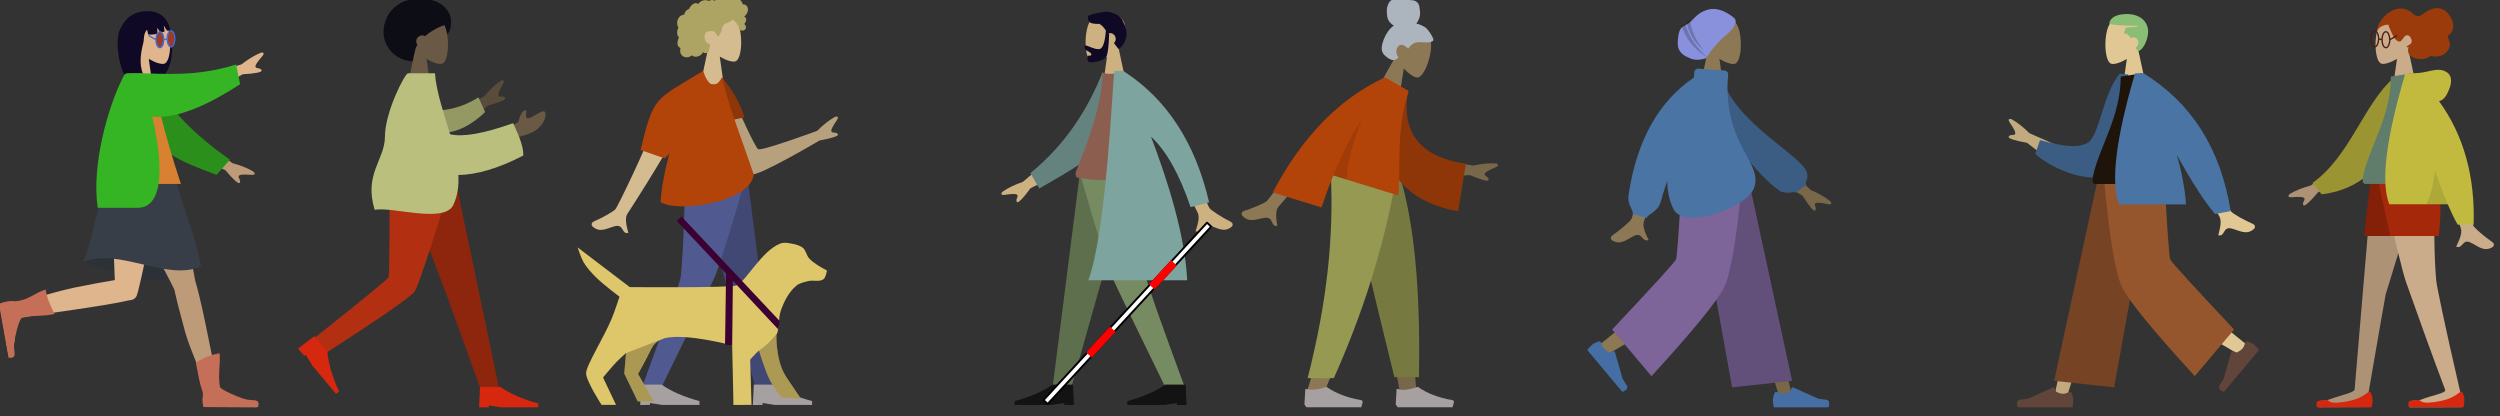 <?xml version="1.0" encoding="UTF-8" standalone="no"?>
<svg xmlns:dc="http://purl.org/dc/elements/1.1/" xmlns:cc="http://creativecommons.org/ns#" xmlns:rdf="http://www.w3.org/1999/02/22-rdf-syntax-ns#" xmlns:svg="http://www.w3.org/2000/svg" xmlns="http://www.w3.org/2000/svg" xmlns:xlink="http://www.w3.org/1999/xlink" width="127.981mm" height="21.317mm" viewBox="0 0 127.981 21.317" version="1.1" id="svg4778">
  <rect x="0" y="0" width="127.981" height="21.317" fill="#333333" stroke="none"/>
  <defs id="defs4772">
    <linearGradient gradientTransform="scale(0.759,1.318)" y2="78.885" x2="71.192" y1="23.514" x1="71.192" gradientUnits="userSpaceOnUse" id="linearGradient1342" xlink:href="#grad-1208-skin-front"></linearGradient>
    <linearGradient gradientUnits="objectBoundingBox" y2="1" x2="0" y1="0" x1="0" id="grad-1208-skin-front">
      <stop id="stop2506" stop-color="#f4caa2" offset="https://www.w3.org/cms-uploads/Hero-illustrations/0"></stop>
      <stop id="stop2508" stop-color="#deb58c" offset="https://www.w3.org/cms-uploads/Hero-illustrations/1"></stop>
    </linearGradient>
    <linearGradient gradientUnits="userSpaceOnUse" gradientTransform="scale(2.153,0.464)" y2="232.894" x2="40.096" y1="176.399" x1="40.096" id="grad-1208-bottom-back-0">
      <stop id="stop1244" stop-color="#464b53" offset="https://www.w3.org/cms-uploads/Hero-illustrations/0"></stop>
      <stop id="stop1246" stop-color="#2c3138" offset="https://www.w3.org/cms-uploads/Hero-illustrations/1"></stop>
    </linearGradient>
    <linearGradient gradientTransform="scale(0.78,1.282)" y2="186.531" x2="153.796" y1="0" x1="153.796" gradientUnits="userSpaceOnUse" id="linearGradient1344" xlink:href="#grad-1208-skin-back"></linearGradient>
    <linearGradient gradientUnits="objectBoundingBox" y2="1" x2="0" y1="0" x1="0" id="grad-1208-skin-back">
      <stop id="stop2511" stop-color="#d9b693" offset="https://www.w3.org/cms-uploads/Hero-illustrations/0"></stop>
      <stop id="stop2513" stop-color="#be9b78" offset="https://www.w3.org/cms-uploads/Hero-illustrations/1"></stop>
    </linearGradient>
    <linearGradient gradientTransform="scale(0.946,1.057)" y2="176.743" x2="0.788" y1="0" x1="0.788" gradientUnits="userSpaceOnUse" id="linearGradient1346" xlink:href="#grad-1208-skin-front"></linearGradient>
    <linearGradient gradientUnits="userSpaceOnUse" gradientTransform="scale(1.087,0.92)" y2="106.645" x2="79.421" y1="-5.26" x1="79.421" id="grad-1208-bottom-front-0">
      <stop id="stop1254" stop-color="#525861" offset="https://www.w3.org/cms-uploads/Hero-illustrations/0"></stop>
      <stop id="stop1256" stop-color="#373e47" offset="https://www.w3.org/cms-uploads/Hero-illustrations/1"></stop>
    </linearGradient>
    <linearGradient gradientTransform="scale(1.186,0.843)" y2="134.289" x2="152.615" y1="82.058" x1="152.615" gradientUnits="userSpaceOnUse" id="linearGradient1348" xlink:href="#grad-1208-skin-back"></linearGradient>
    <linearGradient gradientTransform="scale(1.238,0.808)" y2="22.85" x2="154.696" y1="-26.268" x1="154.696" gradientUnits="userSpaceOnUse" id="linearGradient1350" xlink:href="#grad-1208-skin-front"></linearGradient>
    <linearGradient gradientUnits="userSpaceOnUse" gradientTransform="scale(1.191,0.839)" y2="111.99" x2="95.276" y1="18.642" x1="95.276" id="grad-1208-top-back-8">
      <stop id="stop1259" stop-color="#44ab36" offset="https://www.w3.org/cms-uploads/Hero-illustrations/0"></stop>
      <stop id="stop1261" stop-color="#2a901b" offset="https://www.w3.org/cms-uploads/Hero-illustrations/1"></stop>
    </linearGradient>
    <linearGradient gradientUnits="userSpaceOnUse" gradientTransform="scale(1.002,0.998)" y2="138.824" x2="79.804" y1="-9.014" x1="79.804" id="grad-1208-top-front-6">
      <stop id="stop1264" stop-color="#4fd03d" offset="https://www.w3.org/cms-uploads/Hero-illustrations/0"></stop>
      <stop id="stop1266" stop-color="#35b523" offset="https://www.w3.org/cms-uploads/Hero-illustrations/1"></stop>
    </linearGradient>
    <linearGradient gradientTransform="scale(0.759,1.318)" y2="78.885" x2="71.192" y1="23.514" x1="71.192" gradientUnits="userSpaceOnUse" id="linearGradient1534" xlink:href="#grad-7158-skin-front"></linearGradient>
    <linearGradient gradientUnits="objectBoundingBox" y2="1" x2="0" y1="0" x1="0" id="grad-7158-skin-front">
      <stop id="stop26" stop-color="#7f6e5b" offset="https://www.w3.org/cms-uploads/Hero-illustrations/0"></stop>
      <stop id="stop28" stop-color="#695945" offset="https://www.w3.org/cms-uploads/Hero-illustrations/1"></stop>
    </linearGradient>
    <linearGradient gradientUnits="userSpaceOnUse" gradientTransform="scale(0.676,1.479)" y2="149.402" x2="189.341" y1="0" x1="189.341" id="grad-7158-bottom-back-2">
      <stop id="stop1451" stop-color="#a84027" offset="https://www.w3.org/cms-uploads/Hero-illustrations/0"></stop>
      <stop id="stop1453" stop-color="#8e250d" offset="https://www.w3.org/cms-uploads/Hero-illustrations/1"></stop>
    </linearGradient>
    <linearGradient gradientUnits="userSpaceOnUse" gradientTransform="scale(0.878,1.138)" y2="161.642" x2="44.395" y1="0" x1="44.395" id="grad-7158-bottom-front-3">
      <stop id="stop1456" stop-color="#cc4a2b" offset="https://www.w3.org/cms-uploads/Hero-illustrations/0"></stop>
      <stop id="stop1458" stop-color="#b22f11" offset="https://www.w3.org/cms-uploads/Hero-illustrations/1"></stop>
    </linearGradient>
    <linearGradient gradientUnits="userSpaceOnUse" gradientTransform="scale(1.071,0.934)" y2="60.467" x2="148.12" y1="7.806" x1="148.12" id="grad-7158-skin-back-8">
      <stop id="stop1461" stop-color="#756655" offset="https://www.w3.org/cms-uploads/Hero-illustrations/0"></stop>
      <stop id="stop1463" stop-color="#5a4c3b" offset="https://www.w3.org/cms-uploads/Hero-illustrations/1"></stop>
    </linearGradient>
    <linearGradient gradientTransform="scale(1.098,0.911)" y2="81.308" x2="193.962" y1="41.73" x1="193.962" gradientUnits="userSpaceOnUse" id="linearGradient1536" xlink:href="#grad-7158-skin-front"></linearGradient>
    <linearGradient gradientUnits="userSpaceOnUse" gradientTransform="scale(1.363,0.734)" y2="80.576" x2="100.762" y1="38.695" x1="100.762" id="grad-7158-top-back-5">
      <stop id="stop1466" stop-color="#aeb37f" offset="https://www.w3.org/cms-uploads/Hero-illustrations/0"></stop>
      <stop id="stop1468" stop-color="#949964" offset="https://www.w3.org/cms-uploads/Hero-illustrations/1"></stop>
    </linearGradient>
    <linearGradient gradientUnits="userSpaceOnUse" gradientTransform="scale(1.039,0.963)" y2="150.468" x2="74.332" y1="0" x1="74.332" id="grad-7158-top-front-0">
      <stop id="stop1471" stop-color="#d4da98" offset="https://www.w3.org/cms-uploads/Hero-illustrations/0"></stop>
      <stop id="stop1473" stop-color="#babf7e" offset="https://www.w3.org/cms-uploads/Hero-illustrations/1"></stop>
    </linearGradient>
    <linearGradient gradientTransform="matrix(0.759,0,0,1.318,667.809,145.764)" y2="78.885" x2="71.192" y1="23.514" x1="71.192" gradientUnits="userSpaceOnUse" id="linearGradient1715" xlink:href="#grad-30265-skin-front"></linearGradient>
    <linearGradient gradientUnits="objectBoundingBox" y2="1" x2="0" y1="0" x1="0" id="grad-30265-skin-front">
      <stop id="stop2792" stop-color="#e9d1a5" offset="https://www.w3.org/cms-uploads/Hero-illustrations/0"></stop>
      <stop id="stop2794" stop-color="#d4bb90" offset="https://www.w3.org/cms-uploads/Hero-illustrations/1"></stop>
    </linearGradient>
    <linearGradient gradientUnits="userSpaceOnUse" gradientTransform="matrix(0.609,0,0,1.642,587.809,340.764)" y2="134.618" x2="210.135" y1="0" x1="210.135" id="grad-30265-bottom-back-5">
      <stop id="stop1635" stop-color="#5b628d" offset="https://www.w3.org/cms-uploads/Hero-illustrations/0"></stop>
      <stop id="stop1637" stop-color="#404873" offset="https://www.w3.org/cms-uploads/Hero-illustrations/1"></stop>
    </linearGradient>
    <linearGradient gradientUnits="userSpaceOnUse" gradientTransform="matrix(0.7,0,0,1.429,587.809,340.764)" y2="154.645" x2="105.446" y1="0" x1="105.446" id="grad-30265-bottom-front-9">
      <stop id="stop1640" stop-color="#6c75aa" offset="https://www.w3.org/cms-uploads/Hero-illustrations/0"></stop>
      <stop id="stop1642" stop-color="#515a90" offset="https://www.w3.org/cms-uploads/Hero-illustrations/1"></stop>
    </linearGradient>
    <linearGradient gradientUnits="userSpaceOnUse" gradientTransform="matrix(1.367,0,0,0.731,607.809,235.764)" y2="145.943" x2="93.001" y1="51.961" x1="93.001" id="grad-30265-skin-back-2">
      <stop id="stop1645" stop-color="#d1bb96" offset="https://www.w3.org/cms-uploads/Hero-illustrations/0"></stop>
      <stop id="stop1647" stop-color="#b6a17c" offset="https://www.w3.org/cms-uploads/Hero-illustrations/1"></stop>
    </linearGradient>
    <linearGradient gradientTransform="matrix(0.867,0,0,1.153,607.809,235.764)" y2="144.842" x2="2.306" y1="38.818" x1="2.306" gradientUnits="userSpaceOnUse" id="linearGradient1717" xlink:href="#grad-30265-skin-front"></linearGradient>
    <linearGradient gradientUnits="userSpaceOnUse" gradientTransform="matrix(0.854,0.075,-0.102,1.162,613.554,220.511)" y2="49.926" x2="144.129" y1="9.029" x1="144.129" id="grad-30265-top-back-6">
      <stop id="stop1650" stop-color="#a85021" offset="https://www.w3.org/cms-uploads/Hero-illustrations/0"></stop>
      <stop id="stop1652" stop-color="#8e3607" offset="https://www.w3.org/cms-uploads/Hero-illustrations/1"></stop>
    </linearGradient>
    <linearGradient gradientUnits="userSpaceOnUse" gradientTransform="matrix(0.914,0,0,1.094,607.809,235.764)" y2="127.444" x2="57.353" y1="0" x1="57.353" id="grad-30265-top-front-8">
      <stop id="stop1655" stop-color="#cc5d24" offset="https://www.w3.org/cms-uploads/Hero-illustrations/0"></stop>
      <stop id="stop1657" stop-color="#b24309" offset="https://www.w3.org/cms-uploads/Hero-illustrations/1"></stop>
    </linearGradient>
    <linearGradient gradientTransform="matrix(-0.759,0,0,1.318,1214.477,145.764)" y2="78.885" x2="71.192" y1="23.514" x1="71.192" gradientUnits="userSpaceOnUse" id="linearGradient1941" xlink:href="#grad-9289-skin-front"></linearGradient>
    <linearGradient gradientUnits="objectBoundingBox" y2="1" x2="0" y1="0" x1="0" id="grad-9289-skin-front">
      <stop id="stop3048" stop-color="#e3c697" offset="https://www.w3.org/cms-uploads/Hero-illustrations/0"></stop>
      <stop id="stop3050" stop-color="#ceb181" offset="https://www.w3.org/cms-uploads/Hero-illustrations/1"></stop>
    </linearGradient>
    <linearGradient gradientUnits="userSpaceOnUse" gradientTransform="matrix(-0.609,0,0,1.642,1294.477,340.764)" y2="134.618" x2="210.135" y1="0" x1="210.135" id="grad-9289-bottom-back-5">
      <stop id="stop1869" stop-color="#788a67" offset="https://www.w3.org/cms-uploads/Hero-illustrations/0"></stop>
      <stop id="stop1871" stop-color="#5e6f4d" offset="https://www.w3.org/cms-uploads/Hero-illustrations/1"></stop>
    </linearGradient>
    <linearGradient gradientUnits="userSpaceOnUse" gradientTransform="matrix(-0.7,0,0,1.429,1294.477,340.764)" y2="154.645" x2="105.446" y1="0" x1="105.446" id="grad-9289-bottom-front-2">
      <stop id="stop1874" stop-color="#91a57b" offset="https://www.w3.org/cms-uploads/Hero-illustrations/0"></stop>
      <stop id="stop1876" stop-color="#768b61" offset="https://www.w3.org/cms-uploads/Hero-illustrations/1"></stop>
    </linearGradient>
    <linearGradient gradientTransform="matrix(-1.646,0,0,0.607,1274.477,235.764)" y2="272.329" x2="2.773" y1="127.632" x1="2.773" gradientUnits="userSpaceOnUse" id="linearGradient1943" xlink:href="#grad-9289-skin-front"></linearGradient>
    <linearGradient gradientUnits="userSpaceOnUse" gradientTransform="matrix(-0.905,0.079,0.096,1.096,1268.491,221.202)" y2="107.155" x2="135.325" y1="4.215" x1="135.325" id="grad-9289-top-back-8">
      <stop id="stop1879" stop-color="#7f9d99" offset="https://www.w3.org/cms-uploads/Hero-illustrations/0"></stop>
      <stop id="stop1881" stop-color="#64837e" offset="https://www.w3.org/cms-uploads/Hero-illustrations/1"></stop>
    </linearGradient>
    <linearGradient gradientUnits="userSpaceOnUse" gradientTransform="matrix(-0.759,0,0,1.318,1274.477,235.764)" y2="163.574" x2="37.951" y1="-0.394" x1="37.951" id="grad-9289-top-front-3">
      <stop id="stop1884" stop-color="#99bfb9" offset="https://www.w3.org/cms-uploads/Hero-illustrations/0"></stop>
      <stop id="stop1886" stop-color="#7ea49f" offset="https://www.w3.org/cms-uploads/Hero-illustrations/1"></stop>
    </linearGradient>
    <linearGradient gradientTransform="matrix(0.567,0,0,1.762,3203.607,378.796)" y2="125.399" x2="225.584" y1="0" x1="225.584" gradientUnits="userSpaceOnUse" id="linearGradient2136-1" xlink:href="#grad-3213-skin-back"></linearGradient>
    <linearGradient gradientUnits="objectBoundingBox" y2="1" x2="0" y1="0" x1="0" id="grad-3213-skin-back">
      <stop id="stop3315" stop-color="#938162" offset="https://www.w3.org/cms-uploads/Hero-illustrations/0"></stop>
      <stop id="stop3317" stop-color="#786748" offset="https://www.w3.org/cms-uploads/Hero-illustrations/1"></stop>
    </linearGradient>
    <linearGradient gradientTransform="matrix(0.631,0,0,1.586,3203.607,378.796)" y2="140.618" x2="137.278" y1="0" x1="137.278" gradientUnits="userSpaceOnUse" id="linearGradient2138-1" xlink:href="#grad-3213-skin-front"></linearGradient>
    <linearGradient gradientUnits="objectBoundingBox" y2="1" x2="0" y1="0" x1="0" id="grad-3213-skin-front">
      <stop id="stop3310" stop-color="#a28d6a" offset="https://www.w3.org/cms-uploads/Hero-illustrations/0"></stop>
      <stop id="stop3312" stop-color="#8c7854" offset="https://www.w3.org/cms-uploads/Hero-illustrations/1"></stop>
    </linearGradient>
    <linearGradient gradientUnits="userSpaceOnUse" gradientTransform="matrix(0.6,0,0,1.665,3203.607,378.796)" y2="124.902" x2="211.849" y1="0" x1="211.849" id="grad-3213-bottom-back-6-1">
      <stop id="stop2053-8" stop-color="#91945b" offset="https://www.w3.org/cms-uploads/Hero-illustrations/0"></stop>
      <stop id="stop2055-1" stop-color="#767a40" offset="https://www.w3.org/cms-uploads/Hero-illustrations/1"></stop>
    </linearGradient>
    <linearGradient gradientUnits="userSpaceOnUse" gradientTransform="matrix(0.663,0,0,1.509,3203.607,378.796)" y2="138.502" x2="131.795" y1="0" x1="131.795" id="grad-3213-bottom-front-7-0">
      <stop id="stop2058-9" stop-color="#afb46b" offset="https://www.w3.org/cms-uploads/Hero-illustrations/0"></stop>
      <stop id="stop2060-7" stop-color="#959951" offset="https://www.w3.org/cms-uploads/Hero-illustrations/1"></stop>
    </linearGradient>
    <linearGradient gradientTransform="matrix(0.759,0,0,1.318,3283.607,183.796)" y2="78.885" x2="71.192" y1="23.514" x1="71.192" gradientUnits="userSpaceOnUse" id="linearGradient2134-3" xlink:href="#grad-3213-skin-front"></linearGradient>
    <linearGradient gradientTransform="matrix(1.414,0,0,0.707,3223.607,273.796)" y2="117.38" x2="135.764" y1="72.125" x1="135.764" gradientUnits="userSpaceOnUse" id="linearGradient2140-9" xlink:href="#grad-3213-skin-back"></linearGradient>
    <linearGradient gradientTransform="matrix(0.82,0,0,1.22,3223.607,273.796)" y2="148.502" x2="22.157" y1="61.029" x1="22.157" gradientUnits="userSpaceOnUse" id="linearGradient2142-1" xlink:href="#grad-3213-skin-front"></linearGradient>
    <linearGradient gradientUnits="userSpaceOnUse" gradientTransform="matrix(1.059,0.093,-0.082,0.937,3229.396,258.402)" y2="114.693" x2="116.128" y1="9.902" x1="116.128" id="grad-3213-top-back-8-2">
      <stop id="stop2063-6" stop-color="#a85021" offset="https://www.w3.org/cms-uploads/Hero-illustrations/0"></stop>
      <stop id="stop2065-2" stop-color="#8e3607" offset="https://www.w3.org/cms-uploads/Hero-illustrations/1"></stop>
    </linearGradient>
    <linearGradient gradientUnits="userSpaceOnUse" gradientTransform="matrix(0.921,0,0,1.086,3223.607,273.796)" y2="135.336" x2="46.056" y1="0" x1="46.056" id="grad-3213-top-front-7-6">
      <stop id="stop2068-6" stop-color="#cc5d24" offset="https://www.w3.org/cms-uploads/Hero-illustrations/0"></stop>
      <stop id="stop2070-5" stop-color="#b24309" offset="https://www.w3.org/cms-uploads/Hero-illustrations/1"></stop>
    </linearGradient>
    <linearGradient gradientTransform="scale(0.759,1.318)" y2="78.885" x2="71.192" y1="23.514" x1="71.192" gradientUnits="userSpaceOnUse" id="linearGradient2333" xlink:href="#grad-3213-skin-front"></linearGradient>
    <linearGradient gradientTransform="scale(0.644,1.553)" y2="147.576" x2="208.16" y1="0" x1="208.16" gradientUnits="userSpaceOnUse" id="linearGradient2335" xlink:href="#grad-3213-skin-back"></linearGradient>
    <linearGradient gradientTransform="scale(0.88,1.137)" y2="161.799" x2="34.873" y1="0" x1="34.873" gradientUnits="userSpaceOnUse" id="linearGradient2337" xlink:href="#grad-3213-skin-front"></linearGradient>
    <linearGradient gradientUnits="userSpaceOnUse" gradientTransform="scale(0.681,1.469)" y2="148.65" x2="187.566" y1="0" x1="187.566" id="grad-22546-bottom-back-2">
      <stop id="stop2252" stop-color="#7e6a94" offset="https://www.w3.org/cms-uploads/Hero-illustrations/0"></stop>
      <stop id="stop2254" stop-color="#63507a" offset="https://www.w3.org/cms-uploads/Hero-illustrations/1"></stop>
    </linearGradient>
    <linearGradient gradientUnits="userSpaceOnUse" gradientTransform="scale(0.806,1.241)" y2="166.712" x2="53.933" y1="0" x1="53.933" id="grad-22546-bottom-front-6">
      <stop id="stop2257" stop-color="#977fb3" offset="https://www.w3.org/cms-uploads/Hero-illustrations/0"></stop>
      <stop id="stop2259" stop-color="#7d6499" offset="https://www.w3.org/cms-uploads/Hero-illustrations/1"></stop>
    </linearGradient>
    <linearGradient gradientTransform="scale(1.097,0.911)" y2="155.257" x2="173.208" y1="101.469" x1="173.208" gradientUnits="userSpaceOnUse" id="linearGradient2339" xlink:href="#grad-3213-skin-back"></linearGradient>
    <linearGradient gradientTransform="scale(0.754,1.326)" y2="131.357" x2="29.384" y1="50.874" x1="29.384" gradientUnits="userSpaceOnUse" id="linearGradient2341" xlink:href="#grad-3213-skin-front"></linearGradient>
    <linearGradient gradientUnits="userSpaceOnUse" gradientTransform="scale(0.966,1.036)" y2="116.264" x2="127.139" y1="7.226" x1="127.139" id="grad-22546-top-back-6">
      <stop id="stop2262" stop-color="#55779d" offset="https://www.w3.org/cms-uploads/Hero-illustrations/0"></stop>
      <stop id="stop2264" stop-color="#3b5c83" offset="https://www.w3.org/cms-uploads/Hero-illustrations/1"></stop>
    </linearGradient>
    <linearGradient gradientUnits="userSpaceOnUse" gradientTransform="scale(0.923,1.084)" y2="137.502" x2="43.575" y1="-4.365" x1="43.575" id="grad-22546-top-front-2">
      <stop id="stop2267" stop-color="#658ebf" offset="https://www.w3.org/cms-uploads/Hero-illustrations/0"></stop>
      <stop id="stop2269" stop-color="#4a74a4" offset="https://www.w3.org/cms-uploads/Hero-illustrations/1"></stop>
    </linearGradient>
    <linearGradient gradientTransform="scale(0.759,1.318)" y2="78.885" x2="71.192" y1="23.514" x1="71.192" gradientUnits="userSpaceOnUse" id="linearGradient2532" xlink:href="#grad-32244-skin-front"></linearGradient>
    <linearGradient gradientUnits="objectBoundingBox" y2="1" x2="0" y1="0" x1="0" id="grad-32244-skin-front">
      <stop id="stop3856" stop-color="#f6dda9" offset="https://www.w3.org/cms-uploads/Hero-illustrations/0"></stop>
      <stop id="stop3858" stop-color="#e1c794" offset="https://www.w3.org/cms-uploads/Hero-illustrations/1"></stop>
    </linearGradient>
    <linearGradient gradientTransform="scale(0.644,1.553)" y2="147.576" x2="208.16" y1="0" x1="208.16" gradientUnits="userSpaceOnUse" id="linearGradient2534" xlink:href="#grad-32244-skin-back"></linearGradient>
    <linearGradient gradientUnits="objectBoundingBox" y2="1" x2="0" y1="0" x1="0" id="grad-32244-skin-back">
      <stop id="stop3861" stop-color="#dbc599" offset="https://www.w3.org/cms-uploads/Hero-illustrations/0"></stop>
      <stop id="stop3863" stop-color="#c1ab7e" offset="https://www.w3.org/cms-uploads/Hero-illustrations/1"></stop>
    </linearGradient>
    <linearGradient gradientTransform="scale(0.88,1.137)" y2="161.799" x2="34.873" y1="0" x1="34.873" gradientUnits="userSpaceOnUse" id="linearGradient2536" xlink:href="#grad-32244-skin-front"></linearGradient>
    <linearGradient gradientUnits="userSpaceOnUse" gradientTransform="scale(0.681,1.469)" y2="148.65" x2="187.566" y1="0" x1="187.566" id="grad-32244-bottom-back-9">
      <stop id="stop2451" stop-color="#915e3e" offset="https://www.w3.org/cms-uploads/Hero-illustrations/0"></stop>
      <stop id="stop2453" stop-color="#764424" offset="https://www.w3.org/cms-uploads/Hero-illustrations/1"></stop>
    </linearGradient>
    <linearGradient gradientUnits="userSpaceOnUse" gradientTransform="scale(0.806,1.241)" y2="166.712" x2="53.933" y1="0" x1="53.933" id="grad-32244-bottom-front-7">
      <stop id="stop2456" stop-color="#af6f48" offset="https://www.w3.org/cms-uploads/Hero-illustrations/0"></stop>
      <stop id="stop2458" stop-color="#95552d" offset="https://www.w3.org/cms-uploads/Hero-illustrations/1"></stop>
    </linearGradient>
    <linearGradient gradientTransform="scale(1.127,0.888)" y2="216.789" x2="220.145" y1="165.6" x1="220.145" gradientUnits="userSpaceOnUse" id="linearGradient2538" xlink:href="#grad-32244-skin-back"></linearGradient>
    <linearGradient gradientTransform="scale(0.907,1.102)" y2="242.299" x2="57.301" y1="165.162" x1="57.301" gradientUnits="userSpaceOnUse" id="linearGradient2540" xlink:href="#grad-32244-skin-front"></linearGradient>
    <linearGradient gradientUnits="userSpaceOnUse" gradientTransform="scale(0.954,1.048)" y2="197.83" x2="189.602" y1="95.882" x1="189.602" id="grad-32244-top-back-0">
      <stop id="stop2461" stop-color="#55779d" offset="https://www.w3.org/cms-uploads/Hero-illustrations/0"></stop>
      <stop id="stop2463" stop-color="#3b5c83" offset="https://www.w3.org/cms-uploads/Hero-illustrations/1"></stop>
    </linearGradient>
    <linearGradient gradientUnits="userSpaceOnUse" gradientTransform="scale(0.906,1.104)" y2="221.952" x2="84.996" y1="90.592" x1="84.996" id="grad-32244-top-front-3">
      <stop id="stop2466" stop-color="#658ebf" offset="https://www.w3.org/cms-uploads/Hero-illustrations/0"></stop>
      <stop id="stop2468" stop-color="#4a74a4" offset="https://www.w3.org/cms-uploads/Hero-illustrations/1"></stop>
    </linearGradient>
    <linearGradient gradientTransform="scale(0.759,1.318)" y2="78.885" x2="71.192" y1="23.514" x1="71.192" gradientUnits="userSpaceOnUse" id="linearGradient2741" xlink:href="#grad-3342-skin-front"></linearGradient>
    <linearGradient gradientUnits="objectBoundingBox" y2="1" x2="0" y1="0" x1="0" id="grad-3342-skin-front">
      <stop id="stop4134" stop-color="#dfc09f" offset="https://www.w3.org/cms-uploads/Hero-illustrations/0"></stop>
      <stop id="stop4136" stop-color="#caab8a" offset="https://www.w3.org/cms-uploads/Hero-illustrations/1"></stop>
    </linearGradient>
    <linearGradient gradientTransform="scale(0.671,1.491)" y2="160.307" x2="190.836" y1="0" x1="190.836" gradientUnits="userSpaceOnUse" id="linearGradient2743" xlink:href="#grad-3342-skin-back"></linearGradient>
    <linearGradient gradientUnits="objectBoundingBox" y2="1" x2="0" y1="0" x1="0" id="grad-3342-skin-back">
      <stop id="stop4139" stop-color="#c8ad91" offset="https://www.w3.org/cms-uploads/Hero-illustrations/0"></stop>
      <stop id="stop4141" stop-color="#ad9276" offset="https://www.w3.org/cms-uploads/Hero-illustrations/1"></stop>
    </linearGradient>
    <linearGradient gradientTransform="scale(0.596,1.676)" y2="142.595" x2="144.47" y1="0" x1="144.47" gradientUnits="userSpaceOnUse" id="linearGradient2745" xlink:href="#grad-3342-skin-front"></linearGradient>
    <linearGradient gradientUnits="userSpaceOnUse" gradientTransform="scale(1.017,0.983)" y2="63.766" x2="120.905" y1="0" x1="120.905" id="grad-3342-bottom-back-7">
      <stop id="stop2654" stop-color="#9d3a21" offset="https://www.w3.org/cms-uploads/Hero-illustrations/0"></stop>
      <stop id="stop2656" stop-color="#832007" offset="https://www.w3.org/cms-uploads/Hero-illustrations/1"></stop>
    </linearGradient>
    <linearGradient gradientUnits="userSpaceOnUse" gradientTransform="scale(1.022,0.979)" y2="64.054" x2="106.785" y1="0" x1="106.785" id="grad-3342-bottom-front-2">
      <stop id="stop2659" stop-color="#bf4224" offset="https://www.w3.org/cms-uploads/Hero-illustrations/0"></stop>
      <stop id="stop2661" stop-color="#a42809" offset="https://www.w3.org/cms-uploads/Hero-illustrations/1"></stop>
    </linearGradient>
    <linearGradient gradientTransform="scale(1.186,0.843)" y2="280.263" x2="197.015" y1="228.032" x1="197.015" gradientUnits="userSpaceOnUse" id="linearGradient2747" xlink:href="#grad-3342-skin-back"></linearGradient>
    <linearGradient gradientTransform="scale(0.79,1.265)" y2="222.187" x2="106.5" y1="152.536" x1="106.5" gradientUnits="userSpaceOnUse" id="linearGradient2749" xlink:href="#grad-3342-skin-front"></linearGradient>
    <linearGradient gradientUnits="userSpaceOnUse" gradientTransform="scale(0.879,1.138)" y2="197.445" x2="202.181" y1="91.233" x1="202.181" id="grad-3342-top-back-3">
      <stop id="stop2664" stop-color="#b5ae4c" offset="https://www.w3.org/cms-uploads/Hero-illustrations/0"></stop>
      <stop id="stop2666" stop-color="#9a9432" offset="https://www.w3.org/cms-uploads/Hero-illustrations/1"></stop>
    </linearGradient>
    <linearGradient gradientUnits="userSpaceOnUse" gradientTransform="scale(0.756,1.323)" y2="193.5" x2="138.739" y1="72.93" x1="138.739" id="grad-3342-top-front-5">
      <stop id="stop2669" stop-color="#dbd459" offset="https://www.w3.org/cms-uploads/Hero-illustrations/0"></stop>
      <stop id="stop2671" stop-color="#c1ba3f" offset="https://www.w3.org/cms-uploads/Hero-illustrations/1"></stop>
    </linearGradient>
  </defs>
  <g id="layer1" transform="translate(-51.284,-144.586)">
    <g id="g3971" transform="matrix(1.912,0,0,1.912,-70.639,-190.5)">
      <g transform="matrix(0.026,0,0,0.026,62.968,174.614)" id="g1340">
        <path id="path1271" d="m 95.762,45.29 c 3.447,12.702 3.786,35.475 -5.282,45.732 H 70.117 c -0.003,-0.051 -0.006,-0.103 -0.009,-0.154 C 59.36,89.679 51,80.566 51,69.5 v -21 C 51,36.626 60.626,27 72.5,27 h 2 c 10.783,0 19.712,7.939 21.262,18.29 z" transform="translate(110,10)" fill-rule="evenodd" fill="#100926"></path>
        <path style="fill:url(#linearGradient1342)" id="path1273" d="m 62.262,65.49 c -4.608,-5.409 -7.727,-12.037 -7.205,-19.465 1.502,-21.4 31.292,-16.693 37.087,-5.892 5.795,10.801 5.106,38.199 -2.383,40.13 -2.987,0.77 -9.349,-1.116 -15.825,-5.019 L 78,104 H 54 Z" transform="translate(110,10)" fill-rule="evenodd" fill="url(#grad-1208-skin-front)"></path>
        <path id="path1275" d="M 67.869,90.537 H 47.988 C 41.209,73.96 40.415,54.001 43.68,46.465 49.097,33.965 56.911,26.4 72.417,26.102 c 11.597,-0.223 20.584,5.706 23.345,19.188 -1.328,0.255 -2.938,1.072 -2.938,1.072 l -3.355,-5.283 0.743,5.936 -4.084,1.39 -3.438,-5.25 0.086,6.118 c -4.018,1.346 -9.479,0.923 -9.479,0.923 0,0 -0.403,-2.804 -1.168,-5.051 -3.567,4.062 -3.059,8.94 -3.526,12.351 -2.926,11.461 -4.771,22.249 -0.735,33.042 z" transform="translate(110,10)" fill-rule="evenodd" fill="#100926"></path>
        <path style="fill:url(#grad-1208-bottom-back-0)" id="path1277" d="m 86.343,89.801 c 23.989,6.71 55.751,18.351 73.157,18.351 17.405,0 33.572,-5.167 48.5,-15.5 -23.476,-6.887 -42.809,-10.331 -58,-10.331 -15.191,0 -43.786,-3.031 -63.657,7.479 z" transform="translate(30,205)" fill="url(#grad-1208-bottom-back)"></path>
        <path style="fill:url(#linearGradient1344)" id="path1279" d="m 120,0 c 5.117,16.726 56.479,108.209 59.686,116.689 0.155,0.41 0.351,0.787 0.582,1.135 2.035,9.36 6.188,25.884 11.289,44.25 5.18,18.65 21.236,52.535 22.02,60.985 0.159,6.358 -0.972,3.89 -2.015,8.184 -0.864,3.558 -0.38,3.473 0.592,7.548 l 53.02,0.274 c 1.466,-4.845 -1.709,-5.879 -4.867,-6.266 -3.158,-0.386 -5.405,0.056 -8.854,-1.822 -11.99,-4.697 -20.888,-6.368 -23.859,-10.194 C 218.945,193.33 211.93,142.853 201.691,108.441 199.227,92.52 181.717,12.717 177.826,0 Z" transform="translate(30,205)" fill="url(#grad-1208-skin-back)"></path>
        <path id="path1281" d="m 209.111,222.298 c 1.407,4.171 0.081,7.099 0.081,8.582 0,1.803 0.3,4.435 0.901,7.894 h 56.402 c 1.466,-4.846 -0.144,-6.488 -3.302,-6.874 -3.158,-0.386 -5.488,-0.371 -7.577,-0.683 -6.705,-1.104 -28.022,-10.434 -28.465,-13.24 -2.099,-13.301 0.747,-22.921 -0.263,-34.541 -14.589,2.142 -24.447,9.81 -24.447,9.81 3.377,16.353 3.252,18.926 6.669,29.052 z" transform="translate(30,205)" fill="#c66f58"></path>
        <path style="fill:url(#linearGradient1346)" id="path1283" d="m 116.834,0 c -2.492,14.294 1.311,80.474 2.143,108.051 -9.817,1.561 -24.44,4.227 -40.465,7.494 -18.961,3.866 -49.429,13.013 -62.627,17.605 -4.881,0.499 -3.018,-1.165 -9.27,-0.934 -3.317,0.123 -3.69,0.765 -5.868,2.862 0.363,2.06 2.743,16.613 8.909,51.583 5.026,0.602 5.322,-1.335 5.154,-4.512 -0.168,-3.177 -0.302,-5.383 0.117,-7.453 1.865,-9.225 1.942,-26.883 6.344,-28.037 17.34,-2.903 90.301,-12.261 111.687,-17.666 3.952,-0.112 7.508,-1.692 8.699,-5.266 C 145.411,113.718 165.61,13.707 168,0 Z" transform="translate(30,205)" fill="url(#grad-1208-skin-front)"></path>
        <path id="path1285" d="m 16.663,129.821 c -4.377,-0.468 -7.918,0.119 -9.378,0.381 -1.775,0.318 -4.312,1.079 -7.611,2.281 l 9.96,55.515 c 5.028,0.587 6.36,-1.288 6.183,-4.464 -0.177,-3.176 -0.604,-5.468 -0.666,-7.579 -0.098,-6.795 5.405,-28.332 8.16,-29.025 13.268,-3.336 22.318,-1.055 33.578,-4.1 -6.778,-13.64 -8.038,-18.28 -9.177,-25.03 -10.584,3.051 -17.622,11.063 -31.049,12.021 z" transform="translate(30,205)" fill="#c66f58"></path>
        <path style="fill:url(#grad-1208-bottom-front-0)" id="path1287" d="m 117,0 c 22.547,-6.451 43.88,-6.451 64,0 7,31.937 15.791,45.227 27,93.579 C 174,110.473 121.343,73.327 86.343,89.801 97.007,66.089 101,19.465 117,0 Z" transform="translate(30,205)" fill="url(#grad-1208-bottom-front)"></path>
        <path style="fill:url(#linearGradient1348)" id="path1289" d="m 188.107,69.168 31.898,23.424 c 8.651,2.334 15.879,5.239 21.684,8.713 1.371,1.249 3.028,3.78 -2.658,3.342 -5.686,-0.437 -11.687,-0.642 -12.472,1.298 -0.785,1.94 2.657,4.259 1.07,6.876 -1.057,1.745 -6.053,-2.63 -14.986,-13.124 L 181.055,86.599 Z" transform="translate(50,100)" fill="url(#grad-1208-skin-back)"></path>
        <path style="fill:url(#linearGradient1350)" id="path1291" d="m 191.456,2.341 37.904,-11.378 c 7.071,-5.504 13.741,-9.529 20.009,-12.074 1.823,-0.343 4.841,-0.144 1.07,4.134 -3.771,4.278 -7.546,8.948 -6.469,10.742 1.077,1.794 5,0.442 6.136,3.283 0.757,1.894 -5.743,3.251 -19.5,4.07 L 201.134,18.463 Z" transform="translate(50,100)" fill="url(#grad-1208-skin-front)"></path>
        <path style="fill:url(#grad-1208-top-back-8)" id="path1293" d="m 126.985,15.65 c 25.162,26.79 55.851,44.272 97.706,59.778 L 215.396,94.014 C 172.211,89.942 149.124,86.69 131.025,59.859 126.482,53.125 118.36,29.954 113.494,17.921 Z" transform="rotate(15,-185.695,294.726)" fill="url(#grad-1208-top-back)"></path>
        <path id="path1295" d="m 90,114 h 77 C 149.558,60.805 140.648,24.296 140.27,4.472 140.251,3.461 138.384,1.68 137.559,1.913 131.52,3.619 125.057,2.981 118.172,0 99.917,29.358 93.605,65.505 90,114 Z" transform="translate(50,100)" fill="#d78131"></path>
        <path style="fill:url(#grad-1208-top-front-6)" id="path1297" d="M 124.743,0.047 C 146.814,0.228 182.624,4.259 223.923,-9 L 228,11.373 c -31.213,20.075 -62.819,35.626 -90.514,33.417 12.026,51.586 11.472,93.815 -15.079,93.815 -12.679,0 -26.365,0 -41.056,0 C 74.83,94.784 91.968,34.024 107.856,3.377 108.463,2.206 109.754,0 112.797,0 c 2.651,0 6.628,0 11.93,0 0.005,0.016 0.011,0.032 0.016,0.047 z" transform="translate(50,100)" fill="url(#grad-1208-top-front)"></path>
        <path id="path1299" d="m 199.336,65.6 c 0,4.485 -1.804,8.12 -4.029,8.12 -2.225,0 -4.029,-3.635 -4.029,-8.12 0,-4.485 1.804,-8.12 4.029,-8.12 2.225,0 4.029,3.635 4.029,8.12 z" fill="#9b3c26"></path>
        <path id="path1301" d="m 211.184,64.595 c 0,4.498 -1.761,8.144 -3.933,8.144 -2.172,0 -3.933,-3.646 -3.933,-8.144 0,-4.498 1.761,-8.144 3.933,-8.144 2.172,0 3.933,3.646 3.933,8.144 z" fill="#9b3c26"></path>
        <path id="path1303" d="m 206.73,55.678 c -0.987,0.037 -1.779,0.602 -2.354,1.297 -0.574,0.695 -0.988,1.542 -1.336,2.359 -0.772,1.815 -0.854,4.049 -0.871,4.793 l -2.188,0.449 c -0.044,-0.887 -0.165,-2.499 -0.732,-4.15 l -0.006,-0.014 -0.004,-0.014 c -0.365,-0.937 -0.804,-1.818 -1.41,-2.518 -0.606,-0.7 -1.43,-1.22 -2.418,-1.26 -0.839,-0.034 -1.593,0.324 -2.162,0.871 -0.569,0.547 -1,1.269 -1.377,2.084 -0.688,1.486 -0.987,3.044 -1.121,4.807 -2.847,-1.644 -4.937,-2.851 -5.76,-3.326 -0.478,-0.276 -0.718,-0.413 -0.838,-0.482 -0.06,-0.035 -0.089,-0.052 -0.104,-0.061 -0.007,-0.004 -0.012,-0.007 -0.014,-0.008 0,0 -0.002,0 -0.002,0 0,0 -0.35,0.605 -0.35,0.605 v -0.701 c 0,0 -0.059,0.38 0,0.82 v 0.58 c 0,0 -0.351,-0.093 0.605,0.459 0.911,0.526 2.906,1.676 6.377,3.68 0.04,1.873 0.247,3.27 0.969,4.992 0.385,0.918 0.811,1.743 1.389,2.383 0.577,0.64 1.363,1.092 2.275,1.09 0.995,-0.002 1.856,-0.476 2.484,-1.182 0.628,-0.706 1.079,-1.629 1.469,-2.682 0.335,-0.905 0.508,-2.137 0.623,-3.188 0.082,-0.749 0.094,-1.046 0.113,-1.357 l 0.887,-0.184 1.352,-0.277 c 0.036,0.394 0.044,0.641 0.166,1.432 0.189,1.228 0.476,2.681 1.025,3.752 0.49,0.956 0.956,1.656 1.533,2.145 0.578,0.488 1.286,0.716 2.012,0.703 0.908,-0.016 1.661,-0.587 2.277,-1.338 0.617,-0.751 1.125,-1.733 1.482,-2.822 0.703,-2.142 0.813,-4.158 0.73,-5.715 -0.08,-1.512 -0.228,-3.263 -1.029,-4.883 -0.438,-0.885 -0.879,-1.647 -1.461,-2.225 -0.582,-0.577 -1.361,-0.949 -2.234,-0.916 z m 0.053,1.4 c 0.492,-0.019 0.81,0.128 1.195,0.51 0.385,0.382 0.784,1.021 1.193,1.85 0.651,1.316 0.807,2.866 0.885,4.338 0.076,1.427 -0.027,3.268 -0.662,5.203 -0.312,0.949 -0.763,1.798 -1.234,2.371 -0.471,0.573 -0.937,0.821 -1.219,0.826 -0.464,0.008 -0.741,-0.081 -1.086,-0.373 -0.345,-0.292 -0.74,-0.836 -1.189,-1.713 -0.391,-0.762 -0.707,-2.16 -0.887,-3.326 -0.177,-1.147 -0.24,-2.043 -0.242,-2.072 0.001,-0.044 0.105,-3.192 0.793,-4.811 0.324,-0.763 0.703,-1.503 1.125,-2.014 0.422,-0.511 0.83,-0.77 1.328,-0.789 z m -11.426,0.941 c 0.552,0.022 0.978,0.274 1.414,0.777 0.434,0.501 0.826,1.25 1.158,2.1 0.629,1.844 0.704,4.473 0.705,4.516 -9.6e-4,0.019 -0.039,0.805 -0.148,1.799 -0.111,1.005 -0.308,2.215 -0.545,2.854 -0.358,0.965 -0.764,1.744 -1.203,2.236 -0.439,0.493 -0.854,0.712 -1.439,0.713 -0.483,9.07e-4 -0.836,-0.186 -1.234,-0.627 -0.398,-0.441 -0.782,-1.14 -1.137,-1.986 -0.718,-1.713 -0.878,-2.831 -0.891,-4.863 0.048,-2.182 0.356,-3.749 1.107,-5.373 0.336,-0.726 0.704,-1.307 1.074,-1.662 0.37,-0.355 0.698,-0.5 1.139,-0.482 z" fill="#426ae0"></path>
      </g>
      <g transform="matrix(0.026,0,0,0.026,70.406,174.616)" id="g1532">
        <path id="path1478" d="m 61,77.707 c 11.429,0 15.585,-13.683 22.079,-21.192 C 87.724,51.143 95.653,52.745 98,45.224 103.902,26.311 88.106,13 67.5,13 46.894,13 33,24.674 30,42.224 27,59.773 40.394,77.707 61,77.707 Z" transform="translate(110,10)" fill="#0c0d15"></path>
        <path style="fill:url(#linearGradient1534)" id="path1480" d="m 62.262,65.49 c -4.608,-5.409 -7.727,-12.037 -7.205,-19.465 1.502,-21.4 31.292,-16.693 37.087,-5.892 5.795,10.801 5.106,38.199 -2.383,40.13 -2.987,0.77 -9.349,-1.116 -15.825,-5.019 L 78,104 H 54 Z" transform="translate(110,10)" fill="url(#grad-7158-skin-front)"></path>
        <path id="path1482" d="M 72.38,51.723 C 71.508,51.262 70.509,51 69.447,51 c -3.4,0 -6.157,2.686 -6.157,6 0,1.352 0.459,2.6 1.234,3.604 -1.459,2.404 -2.454,4.931 -2.781,7.528 C 56.687,68.132 38.234,49 56.617,31 75,13 101.566,38.696 93.583,40.195 88.993,41.056 79.75,45.438 72.38,51.723 Z" transform="translate(110,10)" fill="#0c0d15"></path>
        <path style="fill:url(#grad-7158-bottom-back-2)" id="path1484" d="M 176.082,127.227 209.783,221 H 229 L 182.674,0 H 128 Z" transform="translate(30,205)" fill="url(#grad-7158-bottom-back)"></path>
        <path style="fill:url(#grad-7158-bottom-front-3)" id="path1486" d="m 116.117,0 c -0.523,43.654 -0.145,102.427 -1.363,105.149 C 113.942,106.963 88.691,127.632 39,167.157 L 48.905,184 c 58.995,-38.044 90,-59.601 93.016,-64.669 C 146.445,111.728 169.174,41.763 181,0 Z" transform="translate(30,205)" fill="url(#grad-7158-bottom-front)"></path>
        <path id="path1488" d="m 21.574,178.491 16.73,-12.732 13.499,16.087 c 1.038,12.127 5.054,25.729 12.046,40.803 l -3.064,2.571 -24.426,-29.11 -6.824,-11.244 -1.532,1.286 z" transform="translate(30,205)" fill="#d5280e"></path>
        <path id="path1490" d="m 208,239 1,-21 h 21 c 9.958,7 22.958,12.667 39,17 v 4 h -38 l -13,-2 v 2 z" transform="translate(30,205)" fill="#d5280e"></path>
        <path style="fill:url(#grad-7158-skin-back-8)" id="path1492" d="m 158.638,42.7 34.71,-19.01 c 5.772,-6.854 11.459,-12.178 17.061,-15.97 1.712,-0.715 4.705,-1.147 1.906,3.822 -2.8,4.969 -5.521,10.321 -4.094,11.852 1.426,1.531 4.983,-0.608 6.684,1.936 1.134,1.696 -4.942,4.374 -18.228,8.036 l -25.221,23.092 z" transform="translate(50,100)" fill="url(#grad-7158-skin-back)"></path>
        <path style="fill:url(#linearGradient1536)" id="path1494" d="m 213,58.74 15.247,-8.376 c 2.139,-8.14 4.697,-12.236 7.672,-12.287 2.286,-1.063 -1.695,9.223 2.638,8.331 4.333,-0.892 14.908,-8.757 16.73,-7.16 2.696,2.363 0.292,9.617 -2.54,13.225 -5.293,6.745 -9.676,9.051 -20.508,12.071 -5.664,1.579 -11.787,4.744 -18.37,9.496 z" transform="translate(50,100)" fill="url(#grad-7158-skin-front)"></path>
        <path style="fill:url(#grad-7158-top-back-5)" id="path1496" d="m 142.858,34.75 c 12.028,1.775 28.442,1.775 47.246,-6.364 l 4.34,16.026 c -13.638,9.829 -31.731,16.814 -46.156,14.112 -11.368,-2.129 -15.016,-16.865 -5.43,-23.774 z" transform="rotate(-9,826.209,-223.907)" fill="url(#grad-7158-top-back)"></path>
        <path style="fill:url(#grad-7158-top-front-0)" id="path1498" d="m 158.104,62.761 c 12.907,3.219 34.551,-0.577 64.932,-11.388 7.536,15.59 11.019,26.705 10.451,33.344 -26.062,13.614 -48.4,19.684 -66.803,20.084 0.585,10.92 -0.744,21.31 -5.209,30.804 -9.179,19.518 -62.929,1.442 -81.001,5 C 69.155,103.851 91.038,88.914 91.056,65.397 91.075,39.642 111.754,0 114.797,0 h 27.747 c 1.531,19.669 9.237,41.346 15.561,62.761 z" transform="translate(50,100)" fill="url(#grad-7158-top-front)"></path>
      </g>
      <g id="g6874" transform="matrix(0.026,0,0,0.026,63.753,171.023)">
        <path style="fill:url(#linearGradient1715)" id="path1662-8" d="m 730.071,211.254 c -4.608,-5.409 -7.727,-12.037 -7.205,-19.465 1.502,-21.4 31.292,-16.693 37.087,-5.892 5.795,10.801 5.106,38.199 -2.383,40.13 -2.987,0.77 -9.349,-1.116 -15.825,-5.019 l 4.065,28.756 h -24 z" fill-rule="evenodd" fill="url(#grad-30265-skin-front)"></path>
        <path id="path1664-3" d="m 770.585,170.924 c -0.497,-1.747 -1.834,-3.243 -3.635,-3.686 -0.437,-0.108 -0.888,-0.151 -1.338,-0.133 -0.161,0.006 -0.206,0.053 -0.282,-0.06 -0.056,-0.084 -0.057,-0.288 -0.08,-0.386 -0.072,-0.306 -0.161,-0.607 -0.272,-0.901 -0.377,-1.002 -1.01,-1.889 -1.774,-2.637 -1.428,-1.398 -3.358,-2.363 -5.363,-2.537 -1.097,-0.096 -2.187,0.083 -3.224,0.44 -0.537,0.185 -1.058,0.415 -1.565,0.669 -0.153,0.077 -0.648,0.452 -0.802,0.427 -0.169,-0.027 -0.51,-0.447 -0.647,-0.553 -1.701,-1.305 -3.802,-1.819 -5.922,-1.803 -2.392,0.018 -4.695,0.137 -6.69,1.595 -0.422,0.309 -0.825,0.647 -1.207,1.003 -0.202,0.187 -0.397,0.382 -0.583,0.584 -0.112,0.122 -0.222,0.247 -0.327,0.375 -0.179,0.218 -0.15,0.289 -0.4,0.137 -0.96,-0.583 -2.073,-0.856 -3.193,-0.718 -0.665,0.082 -1.313,0.282 -1.928,0.545 -0.209,0.089 -0.694,0.447 -0.917,0.45 -0.221,0.003 -0.699,-0.328 -0.927,-0.412 -1.231,-0.455 -2.558,-0.567 -3.852,-0.357 -1.335,0.217 -2.646,0.749 -3.777,1.485 -0.544,0.354 -1.019,0.746 -1.4,1.273 -0.165,0.227 -0.313,0.468 -0.5,0.678 -0.109,0.123 -0.326,0.25 -0.384,0.406 0.035,-0.093 -1.46,-0.67 -1.601,-0.707 -0.752,-0.196 -1.517,-0.157 -2.253,0.086 -1.384,0.455 -2.574,1.477 -3.552,2.524 -0.502,0.538 -0.942,1.132 -1.315,1.766 -0.179,0.303 -0.342,0.615 -0.492,0.934 -0.072,0.154 -0.121,0.348 -0.216,0.487 -0.123,0.179 -0.206,0.183 -0.429,0.261 -1.133,0.397 -2.165,1.068 -2.951,1.976 -0.795,0.918 -1.311,2.049 -1.528,3.24 -0.013,0.07 -0.02,0.361 -0.061,0.399 -0.056,0.052 -0.284,0.029 -0.37,0.039 -0.298,0.035 -0.595,0.087 -0.887,0.156 -0.539,0.128 -1.063,0.315 -1.559,0.561 -1.934,0.957 -3.317,2.751 -3.994,4.769 -0.71,2.118 -0.698,4.545 0.151,6.624 0.137,0.336 0.3,0.662 0.492,0.97 0.118,0.189 0.156,0.19 0.079,0.388 -0.085,0.221 -0.241,0.436 -0.342,0.651 -0.33,0.704 -0.561,1.452 -0.706,2.215 -0.239,1.252 -0.357,2.567 -0.122,3.829 0.11,0.586 0.3,1.158 0.591,1.68 0.148,0.266 0.322,0.518 0.518,0.752 0.102,0.121 0.21,0.237 0.323,0.348 0.065,0.063 0.149,0.119 0.204,0.189 0.134,0.172 0.162,0.031 0.093,0.284 -0.097,0.354 -0.316,0.703 -0.451,1.048 -0.138,0.355 -0.264,0.715 -0.378,1.078 -0.232,0.736 -0.428,1.485 -0.55,2.247 -0.235,1.463 -0.194,3.022 0.498,4.365 0.296,0.574 0.72,1.078 1.235,1.47 0.252,0.192 0.525,0.357 0.811,0.493 0.147,0.07 0.335,0.1 0.402,0.242 0.072,0.153 -0.035,0.457 -0.059,0.628 -0.213,1.488 -0.32,3.051 0.123,4.509 0.407,1.343 1.305,2.529 2.469,3.315 2.26,1.523 5.306,1.437 7.68,0.218 0.619,-0.318 1.198,-0.713 1.714,-1.178 1.315,1.771 4.022,1.714 5.944,1.21 2.395,-0.628 4.316,-2.294 5.424,-4.482 1.514,1.843 4.691,1.245 5.741,-0.754 0.257,-0.489 0.409,-1.029 0.484,-1.574 0.04,-0.287 0.014,-0.576 0.044,-0.861 0.038,-0.363 0.28,-0.715 0.419,-1.066 0.271,-0.683 0.44,-1.389 0.447,-2.125 0.004,-0.385 -0.045,-0.759 -0.082,-1.141 -0.033,-0.343 0.062,-0.663 0.116,-1.002 -0.614,0.101 -1.362,-0.065 -1.941,-0.243 -0.568,-0.175 -1.1,-0.635 -1.501,-1.055 -0.931,-0.976 -1.499,-2.256 -1.888,-3.529 -0.854,-2.795 -0.504,-6.149 2.308,-7.683 1.31,-0.715 5.234,-0.712 6.794,-0.359 1.64,0.371 3.5,3.991 3.591,4.331 0.057,0.211 0.028,0.471 0.222,0.611 0.425,0.308 1.126,-0.227 1.44,-0.491 0.541,-0.456 0.927,-1.063 1.261,-1.678 0.728,-1.34 1.315,-2.776 1.73,-4.243 0.32,-1.131 0.524,-2.297 0.942,-3.399 0.416,-1.096 1.071,-2.076 2.091,-2.698 1.109,-0.676 2.38,-1.032 3.597,-1.456 1.207,-0.421 2.392,-0.935 3.327,-1.828 0.206,-0.196 0.405,-0.405 0.571,-0.636 0.131,-0.182 0.26,-0.532 0.459,-0.648 0.31,-0.18 0.761,0.288 1.029,0.458 1.32,0.839 2.422,2.008 3.311,3.286 0.884,1.271 1.609,2.494 2.198,3.912 0.437,1.052 0.71,2.4 1.478,3.263 0.343,0.385 2.894,0.618 3.72,0.282 0.826,-0.336 1.752,-1.209 2.029,-1.756 0.284,-0.56 0.352,-1.175 0.23,-1.788 -0.071,-0.361 -0.217,-0.698 -0.297,-1.052 -0.067,-0.298 -0.128,-0.579 -0.273,-0.851 -0.275,-0.517 -0.743,-0.888 -1.309,-1.043 0.589,-0.543 1.076,-1.192 1.414,-1.917 0.351,-0.754 0.648,-1.671 0.732,-2.498 0.069,-0.672 -0.037,-1.368 -0.405,-1.946 -0.386,-0.606 -1.07,-1.001 -1.661,-1.379 0.904,-0.707 1.677,-1.567 2.313,-2.519 1.237,-1.851 2.001,-4.185 1.373,-6.392 z" fill-rule="evenodd" fill="#ada363"></path>
        <path style="fill:url(#grad-30265-bottom-back-5)" id="path1666" d="m 797.809,561.764 -28.109,-221 h -53.891 l 36.255,127.227 26.452,93.773 z" fill="url(#grad-30265-bottom-back)"></path>
        <path style="fill:url(#grad-30265-bottom-front-9)" id="path1668" d="m 706.113,340.764 c -0.839,65.574 -3.698,101.34 -4.579,107.298 -0.88,5.958 -14.194,43.858 -39.939,113.702 h 19.986 c 32.776,-67.003 51.073,-104.904 54.89,-113.702 3.817,-8.798 15.596,-44.564 33.337,-107.298 z" fill="url(#grad-30265-bottom-front)"></path>
        <path id="path1670" d="m 659.809,579.764 1,-21 h 21 c 9.958,7 22.958,12.667 39,17 v 4 h -38 l -13,-2 v 2 z" fill="#a7a0a0"></path>
        <path id="path1672" d="m 775.809,579.764 1,-21 h 21 c 9.958,7 22.958,12.667 39,17 v 4 h -38 l -13,-2 v 2 z" fill="#a7a0a0"></path>
        <path style="fill:url(#grad-30265-skin-back-2)" id="path1674-1" d="m 781.308,316.367 c 3.902,2.043 60.736,-18.9 60.736,-18.9 6.347,-6.325 12.477,-11.133 18.388,-14.422 1.768,-0.563 4.787,-0.733 1.565,3.973 -3.222,4.706 -6.399,9.801 -5.112,11.45 1.287,1.649 5.017,-0.171 6.49,2.511 0.982,1.788 -5.304,3.927 -18.859,6.417 0,0 -63.527,37.648 -70.559,34.967 -9.102,-3.471 -38.985,-61.499 -38.985,-61.499 l 24.99,-7.098 c 0,0 18.152,40.929 21.346,42.602 z" fill="url(#grad-30265-skin-back)"></path>
        <path style="fill:url(#linearGradient1717)" id="path1676-8" d="m 678.921,280.52 22.844,11.054 c -20.608,38.405 -53.616,89.016 -55.112,91.32 -3.365,5.185 -0.225,14.687 0.934,19.691 -7.275,1.693 -4.406,-9.256 -13.612,-6.97 -8.403,2.087 -15.528,7.442 -23.363,0.22 -0.963,-0.888 -1.669,-3.663 1.616,-5.087 8.183,-3.547 20.272,-10.187 22.233,-12.766 2.673,-3.516 30.563,-60.832 44.46,-97.462 z" fill="url(#grad-30265-skin-front)"></path>
        <path style="fill:url(#grad-30265-top-back-6)" id="path1678-9" d="m 734.309,263.156 9.728,-20.662 c 12.027,14.579 18.168,25.593 23.295,41.081 l -29.837,6.213 c -6.627,-22.408 -3.497,-19.463 -3.186,-26.633 z" fill="url(#grad-30265-top-back)"></path>
        <path style="fill:url(#grad-30265-top-front-8)" id="path1680-6" d="m 724.557,235.764 c -49.501,30.504 -50.65,24.539 -64.347,81.419 l 24.804,8.651 c 1.842,-2.431 3.239,-2.068 5.164,-5.838 -4.785,16.948 -8.28,34.331 -9.369,50.768 17.294,11.741 94.025,-0.177 95.844,-28.596 -9.696,-28.855 -26.069,-70.841 -32.616,-99.673 -7.236,12.576 -14.363,8.731 -19.48,-6.731 z" fill="url(#grad-30265-top-front)"></path>
        <path fill="#6ec2f1" style="fill:#dec66b;stroke-width:0.128" d="m 808.606,412.746 c -1.574,0.022 -3.114,0.251 -4.562,0.82 -19.315,7.593 -34.603,38.112 -44.951,43.08 -5.541,2.66 -110.023,1.734 -110.023,1.734 L 595.383,417.519 c 0,0 3.472,10.839 6.373,15.678 3.398,5.666 7.998,10.572 12.68,15.232 7.371,7.338 24.072,19.855 24.072,19.855 0,0 -4.953,15.081 -7.971,22.414 -7.89,19.171 -26.443,48.463 -26.443,56.291 0,8.128 15.945,32.697 15.945,32.697 l 14.855,-0.053 -13.332,-28.184 c 0,0 9.297,-11.281 14.375,-16.527 2.975,-2.99 6.112,-5.82 9.272,-8.611 l -1.83,21.066 13.863,28.689 16.721,0.131 -16.305,-28.352 c 0,0 9.224,-16.689 12.977,-24.582 2.275,-4.785 5.185,-8.038 8.84,-10.113 0.001,-7.2e-4 0.003,-0.001 0.004,-0.002 l 5.705,-2.191 c 22.627,-5.315 69.324,7.486 69.324,7.486 0.661,22.809 1.301,61.318 1.301,61.318 l 18.645,-0.125 -1.395,-46.582 c 0,-10e-6 5.801,-6.561 9.125,-9.393 0.002,0.005 6.32,21.001 11.279,30.713 3.198,6.264 11.779,17.504 11.779,17.504 l 20.232,1.648 -14.865,-22 c -6.787,-10.044 -9.261,-22.813 -10.23,-34.896 -0.238,-2.962 -0.309,-5.956 -0.236,-8.953 3.471,-7.005 1.522,-16.76 4.525,-25.197 3.369,-9.463 8.235,-19.15 15.98,-25.545 3.414,-2.818 8.096,-3.702 12.389,-4.785 5.093,-1.285 11.496,1.261 15.635,-1.975 2.503,-1.957 3.441,-8.889 3.441,-8.889 0,0 -6.924,-3.646 -10.137,-5.863 -2.949,-2.036 -6.001,-4.072 -8.332,-6.793 -2.654,-3.097 -3.087,-7.904 -6.186,-10.557 -2.985,-2.556 -7.113,-3.56 -10.969,-4.322 -2.544,-0.503 -5.262,-1.044 -7.885,-1.008 z" class="color1" id="path6387"></path>
        <path fill="#000000" style="fill-opacity:0.233;stroke-width:0.128" d="m 645.208,526.313 -1.83,21.066 13.865,28.689 16.721,0.131 -16.307,-28.352 c 0,0 9.027,-16.787 12.979,-24.582 2.622,-5.173 6.224,-9.11 8.839,-10.114 z" id="path6389"></path>
        <path fill="#000000" style="fill-opacity:0.228;stroke-width:0.128" d="m 782.185,523.663 c 0,0 6.096,19.861 11.277,30.715 3.03,6.347 11.779,17.504 11.779,17.504 l 20.234,1.648 -14.867,-22 c -6.787,-10.044 -9.261,-22.813 -10.23,-34.896 -0.266,-3.316 -0.213,-10.029 -0.213,-10.029 0,0 -7.703,10.424 -17.98,17.059 z" id="path6391"></path>
        <path fill="#d9e7f1" style="fill:#3b0132;stroke-width:0.128px" d="m 697.471,390.296 50.779,54.199 -1.084,73.095 7.342,0.857 0.745,-66.574 46.887,50.236 1.133,-8.946 -100.977,-107.549 z" class="color2" id="path6393"></path>
      </g>
      <g id="g2200" transform="matrix(0.026,0,0,0.026,63.753,171.023)">
        <path style="fill:url(#linearGradient1941)" id="path1891" d="m 1152.215,211.254 c 4.608,-5.409 7.727,-12.037 7.205,-19.465 -1.502,-21.4 -31.292,-16.693 -37.087,-5.892 -5.795,10.801 -5.106,38.199 2.383,40.13 2.987,0.77 9.349,-1.116 15.825,-5.019 l -4.065,28.756 h 24 z" fill="url(#grad-9289-skin-front)"></path>
        <path id="path1893" d="m 1139.342,194.153 c -0.919,12.797 -3.349,19.196 -7.29,19.196 -5.913,0 -10.929,-3.754 -13.524,-3.754 -1.891,0 -1.469,2.367 -0.215,4.121 1.034,1.448 6.071,2.843 6.071,5.088 0,2.244 -3.979,0.508 -3.979,1.839 0,2.202 -0.699,6.342 3.122,6.342 3.868,0 14.956,-1.409 16.857,-7.15 1.226,-3.704 2.019,-11.381 2.379,-23.029 0.235,-0.028 0.473,-0.042 0.716,-0.042 3.314,0 6,2.686 6,6 0,1.682 -0.692,3.203 -1.808,4.292 1.388,1.96 2.944,4.007 4.727,6.119 6.698,-4.019 11.668,-15.782 5.12,-27.083 -1.81,-5.536 -5.907,-8.493 -10.747,-9.866 -3.92,-1.64 -7.989,-1.825 -11.425,-0.842 -6.734,0.578 -12.747,2.631 -14.451,3.85 0,6.375 1.235,8.267 11.786,8.1 2.593,1.369 4.586,3.727 6.662,6.818 z" fill="#100926"></path>
        <path style="fill:url(#grad-9289-bottom-back-5)" id="path1895" d="m 1084.477,561.764 28.109,-221 h 53.891 l -36.255,127.227 -26.452,93.773 z" fill="url(#grad-9289-bottom-back)"></path>
        <path style="fill:url(#grad-9289-bottom-front-2)" id="path1897" d="m 1176.173,340.764 c 0.839,65.574 3.698,101.34 4.579,107.298 0.88,5.958 14.194,43.858 39.939,113.702 h -19.986 c -32.776,-67.003 -51.073,-104.904 -54.89,-113.702 -3.817,-8.798 -15.596,-44.564 -33.337,-107.298 z" fill="url(#grad-9289-bottom-front)"></path>
        <path id="path1899" d="m 1222.477,579.764 -1,-21 h -21 c -9.958,7 -22.958,12.667 -39,17 v 4 h 38 l 13,-2 v 2 z" fill="#141313"></path>
        <path id="path1901" d="m 1106.477,579.764 -1,-21 h -21 c -9.958,7 -22.958,12.667 -39,17 v 4 h 38 l 13,-2 v 2 z" fill="#141313"></path>
        <path style="fill:url(#linearGradient1943)" id="path1903" d="m 1084.118,324.374 -30.187,25.592 c -8.467,2.932 -15.475,6.334 -21.023,10.205 -1.281,1.342 -2.757,3.982 2.885,3.149 5.642,-0.833 11.614,-1.455 12.532,0.425 0.918,1.88 -2.353,4.434 -0.588,6.934 1.177,1.667 5.855,-3.046 14.034,-14.137 l 30.597,-15.27 z m 136.692,-11.074 -17.712,2.572 c 19.012,41.25 29.205,63.065 30.578,65.445 3.09,5.357 -0.544,14.687 -1.964,19.626 7.178,2.073 4.886,-9.018 13.963,-6.252 8.285,2.525 15.121,8.249 23.327,1.442 1.009,-0.837 1.859,-3.573 -1.348,-5.167 -7.988,-3.972 -19.717,-11.24 -21.54,-13.919 -2.486,-3.653 -10.921,-24.902 -25.303,-63.748 z" fill="url(#grad-9289-skin-front)"></path>
        <path style="fill:url(#grad-9289-top-back-8)" id="path1905" d="m 1146.782,241.096 -10.975,-3.629 c -14.887,37.19 -37.091,73.174 -74.187,103.568 l 9.174,15.827 c 32.603,-19.205 63.465,-34.124 75.989,-62.942 4.203,-9.672 0.343,-41.258 0,-52.823 z" fill="url(#grad-9289-top-back)"></path>
        <path id="path1907" d="m 1184.477,345.764 c -31.438,3.333 -56.184,3.333 -74.236,0 -2.237,-0.413 -2.59,-4.158 -1.552,-6.699 16.152,-39.577 27.228,-74.109 27.228,-101.598 2.964,1.494 8.15,1.718 15.56,0.672 19.914,28.328 29.067,60.832 33,107.626 z" fill="#8c5e4f"></path>
        <path style="fill:url(#grad-9289-top-front-3)" id="path1909" d="m 1156.428,235.764 h -8.299 c -1.932,11.365 -8.027,165.263 -26.842,215.606 h 101.805 c -2.207,-46.119 -19.618,-101.519 -37.255,-147.878 15.595,14.271 29.188,38.453 40.778,72.544 l 19.069,-4.895 c -14.179,-61.097 -43.33,-106.003 -87.454,-134.719 -0.096,-0.221 -0.191,-0.44 -0.285,-0.659 h -0.734 c -0.27,-0.173 -0.541,-0.346 -0.813,-0.519 z" fill="url(#grad-9289-top-front)"></path>
        <g transform="rotate(-20.04,2100.439,5803.42)" id="g1139">
          <rect style="fill:#ffffff;stroke:#000000;stroke-width:2;stroke-linecap:round;stroke-linejoin:round" id="rect1114" width="5.894" height="248.469" x="1822.723" y="-2603.865" ry="0" transform="rotate(62.711)"></rect>
          <rect transform="rotate(62.711)" y="-2549.381" x="1822.723" height="31.643" width="5.942" id="rect1116" style="fill:#ff0000;stroke:#ff0101;stroke-width:2;stroke-linecap:round"></rect>
          <rect style="fill:#ff0000;stroke:#ff0101;stroke-width:2;stroke-linecap:round" id="rect1118" width="5.894" height="34.04" x="1822.723" y="-2456.332" transform="rotate(62.711)"></rect>
        </g>
      </g>
      <g id="g5281" transform="matrix(0.026,0,0,0.026,13.214,170.095)">
        <path style="fill:url(#linearGradient2136-1);fill-rule:evenodd" id="path2079-0" d="m 3385.468,599.796 h 17.293 l -17.262,-221 h -53.891 l 36.631,126.227 z"></path>
        <path style="fill:url(#linearGradient2138-1);fill-rule:evenodd" id="path2081-5" d="m 3315.145,378.796 c 2.556,65.574 1.548,101.34 0.976,107.298 -0.572,5.958 -3.82,45.858 -25.95,115.702 h 17.986 c 29.308,-67.003 39.539,-106.904 42.9,-115.702 3.361,-8.798 13.289,-44.564 27.783,-107.298 z"></path>
        <path style="fill:url(#grad-3213-bottom-back-6-1);fill-rule:evenodd" id="path2083-4" d="m 3330.821,378.796 c 9.528,43.435 26.008,112.768 49.439,208 h 25.293 c 1.868,-97.746 -6.079,-162.079 -19.841,-208 z"></path>
        <path style="fill:url(#grad-3213-bottom-front-7-0);fill-rule:evenodd" id="path2085-3" d="m 3315.017,378.796 c 2.503,65.574 -3.984,130.177 -24.079,209.021 h 26.986 c 29.362,-66.003 50.406,-130.287 64.789,-209.021 z"></path>
        <path style="fill:#a7a0a0;fill-rule:evenodd" id="path2087-1" d="m 3287.607,614.796 0.992,-16 c 5.811,1.699 13.088,1.033 21.833,-2 9.403,6.661 21.24,11.209 35.512,13.644 v 3e-5 c 1.089,0.186 1.821,1.219 1.635,2.308 -0.012,0.07 -0.028,0.14 -0.047,0.209 l -1.372,4.839 h -35.727 -20.841 z"></path>
        <path style="fill:#a7a0a0;fill-rule:evenodd" id="path2089-9" d="m 3381.607,614.796 0.992,-16 c 5.811,1.699 13.088,1.033 21.833,-2 9.403,6.661 21.24,11.209 35.512,13.644 v 3e-5 c 1.089,0.186 1.821,1.219 1.635,2.308 -0.012,0.07 -0.028,0.14 -0.047,0.209 l -1.372,4.839 h -35.727 -20.841 z"></path>
        <g id="g4069" transform="rotate(17.076,3341.044,372.002)">
          <path d="m 3345.87,249.286 c -4.608,-5.409 -7.727,-12.037 -7.205,-19.465 1.502,-21.4 31.292,-16.693 37.087,-5.892 5.795,10.801 5.106,38.199 -2.383,40.13 -2.987,0.77 -9.349,-1.116 -15.825,-5.019 l 4.065,28.756 h -24 z" id="path2075-8" style="fill:url(#linearGradient2134-3);fill-rule:evenodd"></path>
          <path d="m 3366.271,212.166 c -3.279,-1 -8.04,-1.339 -10.043,-1.11 1.139,-2.729 1.591,-5.77 1.223,-8.731 -0.358,-2.877 -1.644,-5.327 -2.833,-7.894 -0.548,-1.183 -1.169,-2.36 -2.095,-3.265 -0.943,-0.922 -2.137,-1.531 -3.389,-1.821 -1.281,-0.297 -2.621,-0.272 -3.905,-0.003 -0.568,0.119 -1.077,0.379 -1.634,0.523 -0.57,0.148 -0.847,-0.209 -1.261,-0.568 -0.997,-0.864 -2.459,-1.291 -3.721,-1.443 -1.416,-0.171 -2.885,0.042 -4.235,0.508 -1.314,0.453 -2.577,1.189 -3.527,2.26 -0.423,0.477 -0.807,1.02 -1.057,1.62 -0.102,0.246 -0.119,0.392 -0.365,0.482 -0.227,0.083 -0.493,0.086 -0.727,0.165 -2.266,0.767 -4.203,2.518 -5.258,4.766 -0.615,1.311 -0.907,3.62 -0.827,6.208 0.08,2.588 2.417,9.34 4.602,11.803 1.951,2.198 4.818,3.649 7.586,4.284 -1.837,2.1 -3.06,4.723 -3.964,7.391 -0.982,2.898 -1.59,5.91 -1.814,8.978 -0.213,2.915 -0.233,5.998 0.451,8.852 0.639,2.668 2.007,4.857 4.289,6.246 1.046,0.636 2.171,1.114 3.302,1.551 1.115,0.43 2.234,0.849 3.402,1.09 2.211,0.457 4.758,0.378 6.461,-1.381 0.614,-0.634 1.289,-1.431 1.736,-2.206 0.161,-0.279 0.258,-0.461 0.062,-0.733 -0.234,-0.326 -0.613,-0.576 -0.914,-0.831 -1.717,-1.455 -2.779,-3.398 -3.047,-5.706 -0.272,-2.342 0.357,-5.366 2.635,-6.388 2.811,-1.262 5.907,0.187 8.405,1.537 1.062,-3.748 3.242,-7.122 6.661,-8.841 3.782,-1.902 8.121,-2.124 12.008,-3.756 1.013,-0.425 2.044,-0.908 2.79,-1.774 0.312,-0.362 0.677,-0.832 0.801,-1.311 0.164,-0.629 -0.242,-1.157 -0.556,-1.647 -1.662,-2.6 -7.964,-7.854 -11.243,-8.854 z" id="path2077-7" style="fill:#acb4be;fill-rule:evenodd"></path>
          <path d="m 3415.607,339.107 39.483,-5.386 c 7.898,-4.393 15.164,-7.367 21.798,-8.922 1.867,-0.054 4.837,0.624 0.412,4.312 -4.424,3.688 -8.913,7.768 -8.125,9.736 0.788,1.968 4.903,1.236 5.584,4.263 0.454,2.018 -6.223,2.346 -20.032,0.984 l -32.037,12.701 z" id="path2091-7" style="fill:url(#linearGradient2140-9)"></path>
          <path d="m 3291.577,348.246 21.897,0.082 c -24.011,54.034 -36.531,82.325 -37.559,84.874 -2.314,5.735 2.583,14.468 4.677,19.162 -6.82,3.052 -6.093,-8.25 -14.697,-4.248 -7.853,3.653 -13.826,10.273 -22.899,4.675 -1.115,-0.688 -2.338,-3.28 0.616,-5.305 7.358,-5.045 17.961,-13.875 19.393,-16.781 1.954,-3.963 11.478,-31.45 28.572,-82.459 z" id="path2093-6" style="fill:url(#linearGradient2142-1)"></path>
          <path d="m 3351.557,278.796 17.145,1.142 c 4.223,38.201 27.222,62.331 78.717,54.162 l 6.841,49.195 c -48.13,6.22 -90.339,-13.049 -98.99,-65.22 -2.239,-13.506 -4.008,-27.561 -3.713,-39.278 z" id="path2095-8" style="fill:url(#grad-3213-top-back-8-2)"></path>
          <path d="m 3343.098,273.812 25.977,5.949 c 0,44.679 14.232,73.185 21.532,106.035 h -70.156 c -0.988,11.351 -1.595,23.018 -1.911,35 h -52.531 c 11.904,-63.336 37.029,-112.336 75.374,-147 h 1.701 z" id="path2097-7" style="fill:url(#grad-3213-top-front-7-6)"></path>
          <path d="m 3331.52,322.055 c -1.808,27.841 -0.745,49.088 3.19,63.741 h -14.259 c 1.958,-22.486 5.412,-43.733 11.069,-63.741 z" id="path2099-3" style="fill-opacity:0.1"></path>
        </g>
      </g>
      <g transform="matrix(0.026,0,0,0.026,105.021,174.616)" id="g2331">
        <path style="fill:url(#linearGradient2333)" id="path2274" d="m 62.262,65.49 c -4.608,-5.409 -7.727,-12.037 -7.205,-19.465 1.502,-21.4 31.292,-16.693 37.087,-5.892 5.795,10.801 5.106,38.199 -2.383,40.13 -2.987,0.77 -9.349,-1.116 -15.825,-5.019 L 78,104 H 54 Z" transform="translate(110,10)" fill="url(#grad-22546-skin-front)"></path>
        <path id="path2276" d="M 90.576,35.946 C 90.366,34.641 90.782,34 85.535,30.323 80.287,26.646 71.815,22.31 63.282,24.197 52.207,26.646 47.809,33.951 43.539,37.503 c -3.85,3.202 -7.712,3.575 -10.001,7.547 -2.289,3.973 -3.507,15.401 -1.516,19.945 2.746,6.268 8.16,7.956 12.113,9.762 6.779,3.097 16.361,-0.174 16.593,-0.716 C 62.522,69.85 72.187,58.027 78,53.06 82.275,49.407 91.563,42.071 90.576,35.946 Z" transform="translate(110,10)" fill="#8991dc"></path>
        <path id="path2278" d="M 43.457,35 C 45.257,46.38 49.983,56.787 57.634,66.223 48.712,59.301 42.834,49.622 40,37.187 Z m -4.459,4.342 C 41.951,51.568 49.618,63.121 62,74 47.673,65.352 38.673,54.193 35,40.521 Z" transform="translate(110,10)" fill-opacity="0.2"></path>
        <path style="fill:url(#linearGradient2335)" id="path2280" d="M 229,229.25 178.674,0 H 134 l 49.082,124.227 32.919,105.023 z" transform="translate(30,205)" fill="url(#grad-22546-skin-back)"></path>
        <path style="fill:url(#linearGradient2337)" id="path2282" d="m 124.117,0 c -0.523,43.654 -8.145,102.427 -9.363,105.149 -0.812,1.814 -28.838,24.884 -84.078,69.209 l 8.953,9.581 C 104.808,145.935 138.905,124.399 141.921,119.331 146.445,111.728 161.174,41.763 173,0 Z" transform="translate(30,205)" fill="url(#grad-22546-skin-front)"></path>
        <path id="path2284" d="m 29.478,171.16 c -3.007,1.063 -5.078,2.071 -6.214,3.024 -1.381,1.159 -3.204,3.081 -5.468,5.765 1.345,1.603 13.429,16.005 36.254,43.206 4.654,-1.992 6.114,-4.321 4.38,-6.989 -1.734,-2.667 -3.153,-4.901 -4.257,-6.701 l -7.898,-27.594 c -0.152,-0.531 -0.706,-0.838 -1.237,-0.686 -0.009,0.003 -0.018,0.005 -0.027,0.008 l -4.214,1.337 c -2.924,-1.363 -4.973,-2.744 -6.148,-4.144 -0.955,-1.138 -1.813,-3.094 -2.576,-5.869 h 1.3e-5 c -0.293,-1.065 -1.394,-1.691 -2.459,-1.398 -0.046,0.013 -0.091,0.027 -0.136,0.043 z" transform="translate(30,205)" fill="#456ea5"></path>
        <path id="path2286" d="M 210.678,224.402 C 209.559,227.388 209,229.623 209,231.106 c 0,1.803 0.3,4.435 0.901,7.894 2.092,0 20.893,0 56.402,0 1.466,-4.845 0.62,-7.461 -2.538,-7.848 -3.158,-0.386 -5.781,-0.735 -7.87,-1.047 l -26.215,-11.687 c -0.504,-0.225 -1.096,0.002 -1.321,0.506 -0.004,0.009 -0.008,0.017 -0.011,0.026 l -1.685,4.088 c -2.923,1.364 -5.299,2.046 -7.127,2.046 -1.485,0 -3.536,-0.6 -6.152,-1.799 l 1e-5,-2e-5 c -1.004,-0.46 -2.191,-0.019 -2.652,0.985 -0.02,0.043 -0.038,0.087 -0.055,0.132 z" transform="translate(30,205)" fill="#456ea5"></path>
        <path style="fill:url(#grad-22546-bottom-back-2)" id="path2288" d="M 228.804,211.725 183,0 H 127.644 L 167,218.433 Z" transform="translate(30,205)" fill="url(#grad-22546-bottom-back)"></path>
        <path style="fill:url(#grad-22546-bottom-front-6)" id="path2290" d="M 43.46,158.9 84,206.886 c 42.7,-46.636 67.594,-77.066 74.683,-91.29 C 165.771,101.372 172.143,62.84 177.799,0 h -62.321 c -3.09,55.284 -5.172,84.212 -6.248,86.785 -1.076,2.573 -22.999,26.611 -65.771,72.116 z" transform="translate(30,205)" fill="url(#grad-22546-bottom-front)"></path>
        <path style="fill:url(#linearGradient2339)" id="path2292" d="m 199.493,92.46 28.328,27.635 c 8.242,3.516 14.996,7.398 20.26,11.646 1.184,1.428 2.473,4.164 -3.097,2.94 -5.57,-1.224 -11.484,-2.262 -12.531,-0.45 -1.047,1.811 2.038,4.587 0.103,6.958 -1.29,1.581 -5.628,-3.447 -13.014,-15.082 L 190.084,108.74 Z" transform="translate(50,100)" fill="url(#grad-22546-skin-back)"></path>
        <path style="fill:url(#linearGradient2341)" id="path2294" d="m 60.97,67.45 21.897,0.082 C 66.189,121.566 57.336,149.857 56.308,152.406 c -2.314,5.735 2.583,14.468 4.677,19.162 -6.82,3.052 -6.093,-8.25 -14.697,-4.248 -7.853,3.653 -13.826,10.273 -22.899,4.675 -1.115,-0.688 -2.338,-3.28 0.616,-5.305 7.358,-5.045 17.961,-13.875 19.393,-16.781 1.954,-3.963 7.811,-31.45 17.572,-82.459 z" transform="translate(50,100)" fill="url(#grad-22546-skin-front)"></path>
        <path style="fill:url(#grad-22546-top-back-6)" id="path2296" d="m 122.768,9.714 8.485,-2.231 c 17.767,46.781 90.35,73.379 96.199,90.936 2.145,6.439 -2.297,10.177 0.323,11.966 l -10.48,9.176 c -2.09,-2.046 -5.782,2.354 -14.479,0.263 -8.697,-2.091 -75.078,-53.311 -80.048,-110.11 z" transform="rotate(5,-944.775,686.537)" fill="url(#grad-22546-top-back)"></path>
        <path style="fill:url(#grad-22546-top-front-2)" id="path2298" d="m 142.241,11.734 c -0.997,63.749 35.855,80.011 27.647,105.585 -6.779,21.118 -71.66,43.82 -82.887,23.119 -4.545,-8.379 -6.607,-18.514 -6.841,-29.532 -2.869,8.465 -5.139,15.752 -6.808,21.862 -2.88,10.54 -14.045,12.215 -14.045,16.276 L 44.597,144.983 C 45.594,139.467 38.66,136.781 40.519,124.457 48.85,69.24 71.233,29.214 107.669,4.381 l 0.377,-5.391 c 0.154,-2.204 2.066,-3.865 4.269,-3.711 l 26.934,1.883 c 2.204,0.154 3.865,2.066 3.711,4.269 z" transform="translate(50,100)" fill="url(#grad-22546-top-front)"></path>
      </g>
      <g transform="matrix(0.026,0,0,0.026,115.614,174.616)" id="g2530">
        <path style="fill:url(#linearGradient2532)" id="path2473" d="m 62.262,65.49 c -4.608,-5.409 -7.727,-12.037 -7.205,-19.465 1.502,-21.4 31.292,-16.693 37.087,-5.892 5.795,10.801 5.106,38.199 -2.383,40.13 -2.987,0.77 -9.349,-1.116 -15.825,-5.019 L 78,104 H 54 Z" transform="matrix(-1,0,0,1,270,10)" fill-rule="evenodd" fill="url(#grad-32244-skin-front)"></path>
        <path id="path2475" d="M 69.73,53.867 C 68.945,53.328 68.007,53 67,53 c -2.761,0 -5,2.462 -5,5 0,2.64 1.247,4.681 3.027,5.547 C 64.076,65.406 63.12,66.755 62,67 57.678,66.563 52,55.821 52,47 c 0,-9.654 7.682,-18 22,-18 12.869,0 17.749,5.306 18,10 -5.515,1.516 -15.151,2.099 -29,2 v 1 l 12,1 2,6 c -3.182,-0.238 -5.456,1.945 -7.27,4.867 z" transform="matrix(-1,0,0,1,270,10)" fill-rule="evenodd" fill="#8abd75"></path>
        <path style="fill:url(#linearGradient2534)" id="path2477" d="M 229,229.25 178.674,0 H 134 l 49.082,124.227 32.919,105.023 z" transform="matrix(-1,0,0,1,350,205)" fill="url(#grad-32244-skin-back)"></path>
        <path style="fill:url(#linearGradient2536)" id="path2479" d="m 124.117,0 c -0.523,43.654 -8.145,102.427 -9.363,105.149 -0.812,1.814 -28.838,24.884 -84.078,69.209 l 8.953,9.581 C 104.808,145.935 138.905,124.399 141.921,119.331 146.445,111.728 161.174,41.763 173,0 Z" transform="matrix(-1,0,0,1,350,205)" fill="url(#grad-32244-skin-front)"></path>
        <path id="path2481" d="m 29.478,171.16 c -3.007,1.063 -5.078,2.071 -6.214,3.024 -1.381,1.159 -3.204,3.081 -5.468,5.765 1.345,1.603 13.429,16.005 36.254,43.206 4.654,-1.992 6.114,-4.321 4.38,-6.989 -1.734,-2.667 -3.153,-4.901 -4.257,-6.701 l -7.898,-27.594 c -0.152,-0.531 -0.706,-0.838 -1.237,-0.686 -0.009,0.003 -0.018,0.005 -0.027,0.008 l -4.214,1.337 c -2.924,-1.363 -4.973,-2.744 -6.148,-4.144 -0.955,-1.138 -1.813,-3.094 -2.576,-5.869 h 1.3e-5 c -0.293,-1.065 -1.394,-1.691 -2.459,-1.398 -0.046,0.013 -0.091,0.027 -0.136,0.043 z" transform="matrix(-1,0,0,1,350,205)" fill="#62453a"></path>
        <path id="path2483" d="M 210.678,224.402 C 209.559,227.388 209,229.623 209,231.106 c 0,1.803 0.3,4.435 0.901,7.894 2.092,0 20.893,0 56.402,0 1.466,-4.845 0.62,-7.461 -2.538,-7.848 -3.158,-0.386 -5.781,-0.735 -7.87,-1.047 l -26.215,-11.687 c -0.504,-0.225 -1.096,0.002 -1.321,0.506 -0.004,0.009 -0.008,0.017 -0.011,0.026 l -1.685,4.088 c -2.923,1.364 -5.299,2.046 -7.127,2.046 -1.485,0 -3.536,-0.6 -6.152,-1.799 l 1e-5,-2e-5 c -1.004,-0.46 -2.191,-0.019 -2.652,0.985 -0.02,0.043 -0.038,0.087 -0.055,0.132 z" transform="matrix(-1,0,0,1,350,205)" fill="#62453a"></path>
        <path style="fill:url(#grad-32244-bottom-back-9)" id="path2485" d="M 228.804,211.725 183,0 H 127.644 L 167,218.433 Z" transform="matrix(-1,0,0,1,350,205)" fill="url(#grad-32244-bottom-back)"></path>
        <path style="fill:url(#grad-32244-bottom-front-7)" id="path2487" d="M 43.46,158.9 84,206.886 c 42.7,-46.636 67.594,-77.066 74.683,-91.29 C 165.771,101.372 172.143,62.84 177.799,0 h -62.321 c -3.09,55.284 -5.172,84.212 -6.248,86.785 -1.076,2.573 -22.999,26.611 -65.771,72.116 z" transform="matrix(-1,0,0,1,350,205)" fill="url(#grad-32244-bottom-front)"></path>
        <path style="fill:url(#linearGradient2538)" id="path2489" d="m 248,177.617 36.235,-15.913 c 6.347,-6.325 12.477,-11.133 18.388,-14.422 1.768,-0.563 4.787,-0.733 1.565,3.973 -3.222,4.706 -6.399,9.801 -5.112,11.45 1.287,1.649 5.017,-0.171 6.49,2.511 0.982,1.788 -5.304,3.927 -18.859,6.417 l -27.138,20.806 z" transform="matrix(-1,0,0,1,380,0)" fill="url(#grad-32244-skin-back)"></path>
        <path style="fill:url(#linearGradient2540)" id="path2491" d="M 101.508,182 122,186.066 c -20.608,38.405 -31.66,58.76 -33.155,61.064 -3.365,5.185 -0.225,14.687 0.934,19.691 -7.275,1.693 -4.406,-9.256 -13.612,-6.97 -8.403,2.087 -15.528,7.442 -23.363,0.22 -0.963,-0.888 -1.669,-3.663 1.616,-5.087 8.183,-3.547 20.272,-10.187 22.233,-12.766 C 79.326,238.702 87.611,218.63 101.508,182 Z" transform="matrix(-1,0,0,1,380,0)" fill="url(#grad-32244-skin-front)"></path>
        <path style="fill:url(#grad-32244-top-back-0)" id="path2493" d="m 182.489,101.189 8.743,-0.724 c 17.17,19.842 21.001,64.238 32.999,71.12 11.343,6.507 28.565,2.677 49.111,-2.73 l 4.908,14.164 c -19.812,17.998 -59.818,31.167 -74.622,20.356 -23.667,-17.285 -24.718,-71.72 -21.139,-102.186 z" transform="matrix(-1,0,0,1,380,0)" fill="url(#grad-32244-top-back)"></path>
        <path id="path2495" d="m 140,214 c 34.672,0 60.176,0 76.511,0 3.496,0 2.837,-5.048 2.332,-7.596 -5.833,-29.4 -28.602,-61.093 -28.602,-102.943 L 168.172,100 C 149.917,129.358 143.605,165.505 140,214 Z" transform="matrix(-1,0,0,1,380,0)" fill="#1f140a"></path>
        <path style="fill:url(#grad-32244-top-front-3)" id="path2497" d="M 132.369,184.233 C 116.771,212.368 103.661,232.623 93.037,245 L 77,241.859 C 87.331,177.791 117.247,130.504 166.748,100 H 167 h 8.486 c 19.813,67.537 25.274,112.537 16.386,135 H 123 c 1.09,-16.437 4.583,-33.819 9.369,-50.767 z" transform="matrix(-1,0,0,1,380,0)" fill="url(#grad-32244-top-front)"></path>
      </g>
      <g transform="matrix(0.026,0,0,0.026,122.847,174.614)" id="g2739">
        <path style="fill:url(#linearGradient2741)" id="path2676" d="m 62.262,65.49 c -4.608,-5.409 -7.727,-12.037 -7.205,-19.465 1.502,-21.4 31.292,-16.693 37.087,-5.892 5.795,10.801 5.106,38.199 -2.383,40.13 -2.987,0.77 -9.349,-1.116 -15.825,-5.019 L 78,104 H 54 Z" transform="matrix(-1,0,0,1,270,10)" fill="url(#grad-3342-skin-front)"></path>
        <path id="path2678" d="m 94.409,44.984 c -0.238,-1.4 -0.819,-2.955 -1.288,-4.279 -0.604,-1.708 -1.519,-3.247 -2.526,-4.698 -1.895,-2.732 -4.168,-5.199 -6.678,-7.246 -4.585,-3.74 -10.421,-5.897 -16.16,-5.196 -2.898,0.354 -5.711,1.459 -8.105,3.299 -2.163,1.662 -4.244,4.109 -7.045,4.285 -3.048,0.191 -5.841,-2.499 -8.286,-4.16 -2.756,-1.873 -5.688,-3.238 -8.909,-3.768 -5.396,-0.888 -10.465,0.935 -14.184,5.362 -3.957,4.711 -6.834,11.62 -4.235,17.862 0.483,1.16 1.105,2.139 1.996,2.949 0.818,0.743 2.067,1.534 2.399,2.722 0.352,1.263 -0.7,2.892 -1.108,4.031 -0.585,1.632 -1.065,3.346 -0.894,5.12 0.28,2.914 2.112,5.696 4.045,7.611 1.968,1.949 4.39,3.067 6.976,3.582 1.727,0.344 3.492,0.534 5.248,0.405 0.871,-0.064 1.64,-0.306 2.485,-0.499 0.821,-0.187 1.28,0.031 1.977,0.481 3.236,2.092 6.716,2.901 10.452,2.59 3.154,-0.263 6.788,-1.027 9.361,-3.188 2.857,-2.4 2.8,-5.709 2.128,-9.244 0.712,0.353 2.683,0.572 1.505,-0.835 -0.466,-0.557 -1.348,-0.784 -1.946,-1.112 -0.697,-0.382 -1.405,-0.875 -1.946,-1.497 -2.185,-2.514 0.022,-7.629 2.768,-8.472 4.08,-1.252 4.994,4.518 7.907,6.011 1.675,0.858 3.427,-0.315 4.682,-1.513 1.681,-1.605 2.826,-3.73 3.815,-5.894 0.815,-1.781 1.573,-3.588 2.403,-5.361 0.388,-0.828 1.73,-3.168 1.056,-4.104 2.923,-0.583 6.178,0.632 8.695,2.224 1.04,0.658 1.834,1.384 2.388,2.547 0.119,0.249 0.378,0.989 0.703,1.02 0.605,0.057 0.379,-0.683 0.319,-1.035" transform="matrix(-1,0,0,1,270,10)" fill="#9b3a0a"></path>
        <path style="fill:url(#linearGradient2743)" id="path2680" d="m 128,0 37.631,123.023 c 0,0 12.824,72.317 17.451,100.158 0.78,4.692 -2.153,5.316 -2.414,8.498 0,1.803 -0.206,4.152 1.194,7.141 l 53.098,0.182 c 1.466,-4.845 -0.048,-6.478 -3.223,-6.68 -3.796,-0.243 -6.229,-0.505 -9.438,-1.811 -9.405,-3.608 -24.352,-6.563 -24.726,-9.685 C 193.75,175.648 178.891,0 178.891,0 Z" transform="matrix(-1,0,0,1,350,205)" fill="url(#grad-3342-skin-back)"></path>
        <path id="path2682" d="M 180.678,224.402 C 179.559,227.388 179,229.623 179,231.106 c 0,1.803 0.3,4.435 0.901,7.894 h 56.402 c 1.466,-4.846 -0.144,-6.488 -3.302,-6.874 -3.158,-0.386 -5.488,-0.371 -7.577,-0.683 -2.604,2.905 -6.43,3.558 -15.69,2.249 -12.796,-1.809 -19.325,-4.795 -26.35,-10.407 v -1e-5 c -1.004,-0.46 -2.191,-0.019 -2.652,0.985 -0.02,0.043 -0.038,0.087 -0.055,0.132 z" transform="matrix(-1,0,0,1,350,205)" fill="#d5280e"></path>
        <path style="fill:url(#linearGradient2745)" id="path2684" d="m 114.537,0 c 2.556,67.547 -0.451,102.388 -1.023,108.525 -0.554,5.947 -8.549,44.647 -24.746,114.843 -0.339,1.469 -2.155,3.656 -2.57,8.215 -0.159,2.731 0.573,3.901 1.174,7.361 l 53.276,0.112 c 1.466,-4.845 1.132,-6.428 -2.044,-6.609 -3.68,-0.21 -6.541,-0.686 -8.629,-0.998 -14.553,-5.645 -27.035,-6.857 -25.603,-10.636 11.702,-30.882 27.458,-74.402 40.081,-110.288 C 147.813,101.462 156.738,64.621 171.232,0 Z" transform="matrix(-1,0,0,1,350,205)" fill="url(#grad-3342-skin-front)"></path>
        <path id="path2686" d="m 86.148,224.346 c -1.119,2.986 -1.678,5.221 -1.678,6.704 0,1.803 0.3,4.435 0.901,7.894 h 56.402 c 1.466,-4.846 -0.144,-6.488 -3.302,-6.874 -3.158,-0.386 -5.488,-0.371 -7.577,-0.683 -2.604,2.905 -6.43,3.558 -15.69,2.249 -12.796,-1.809 -19.325,-4.795 -26.35,-10.407 v -1e-5 c -1.004,-0.46 -2.191,-0.019 -2.652,0.985 -0.02,0.043 -0.038,0.087 -0.055,0.132 z" transform="matrix(-1,0,0,1,350,205)" fill="#d5280e"></path>
        <path style="fill:url(#grad-3342-bottom-back-7)" id="path2688" d="M 180.584,0 H 123 l 16,62.68 h 48.87 z" transform="matrix(-1,0,0,1,350,205)" fill="url(#grad-3342-bottom-back)"></path>
        <path style="fill:url(#grad-3342-bottom-front-2)" id="path2690" d="m 114,0 c -5.265,15.781 -6.265,36.674 -3,62.68 h 49.87 L 174.584,0 Z" transform="matrix(-1,0,0,1,350,205)" fill="url(#grad-3342-bottom-front)"></path>
        <path style="fill:url(#linearGradient2747)" id="path2692" d="m 240.781,192.211 31.898,23.424 c 8.651,2.334 15.879,5.239 21.684,8.713 1.371,1.249 3.028,3.78 -2.658,3.342 -5.686,-0.437 -11.687,-0.642 -12.472,1.298 -0.785,1.94 2.657,4.259 1.07,6.876 -1.057,1.745 -6.053,-2.63 -14.986,-13.124 l -31.588,-13.099 z" transform="matrix(-1,0,0,1,380,0)" fill="url(#grad-3342-skin-back)"></path>
        <path style="fill:url(#linearGradient2749)" id="path2694" d="m 118.308,193.02 20.897,0.082 c -12.903,41.654 -19.869,63.755 -20.897,66.304 -2.314,5.735 2.583,14.468 4.677,19.162 -6.82,3.052 -6.093,-8.25 -14.697,-4.248 -7.853,3.653 -13.826,10.273 -22.899,4.675 -1.115,-0.688 -2.338,-3.28 0.616,-5.305 7.358,-5.045 17.961,-13.875 19.393,-16.781 1.954,-3.963 6.257,-25.26 12.91,-63.888 z" transform="matrix(-1,0,0,1,380,0)" fill="url(#grad-3342-skin-front)"></path>
        <path style="fill:url(#grad-3342-top-back-3)" id="path2696" d="m 177.695,105.332 8.647,-1.483 c 32.083,27.715 45.261,80.96 84.587,109.166 l -9.466,11.733 C 193.24,216.3 176.33,151.355 177.695,105.332 Z" transform="matrix(-1,0,0,1,380,0)" fill="url(#grad-3342-top-back)"></path>
        <path id="path2698" d="m 140,214 c 34.672,0 60.176,0 76.511,0 3.496,0 2.837,-5.048 2.332,-7.596 -5.833,-29.4 -28.602,-61.093 -28.602,-102.943 L 168.172,100 C 149.917,129.358 143.605,165.505 140,214 Z" transform="matrix(-1,0,0,1,380,0)" fill="#607c6b"></path>
        <path style="fill:url(#grad-3342-top-front-5)" id="path2700" d="m 140.615,128.858 c -3.205,-0.921 -5.744,-3.07 -7.615,-6.447 -8.066,-14.555 -5.153,-22.569 3.467,-25.203 C 145.088,94.574 152.775,100 166.51,100 c 0.747,0 1.431,0.047 2.053,0.141 l 6.909,0.394 C 195.294,167.715 200.761,212.537 191.872,235 h -60.22 c -3.568,8.32 -6.982,15.32 -10.243,21 H 105 c -1.544,-49.933 10.327,-92.314 35.615,-127.142 z" transform="matrix(-1,0,0,1,380,0)" fill="url(#grad-3342-top-front)"></path>
        <path id="path2702" d="M 144.765,200.498 C 146.659,216.344 149.737,227.845 154,235 h -22.348 c 4.162,-9.705 8.533,-21.206 13.113,-34.502 z" transform="matrix(-1,0,0,1,380,0)" fill-opacity="0.1"></path>
        <path id="path2704" d="m 206.73,55.678 c -0.987,0.037 -1.779,0.602 -2.354,1.297 -0.574,0.695 -0.988,1.542 -1.336,2.359 -0.772,1.815 -0.854,4.049 -0.871,4.793 l -2.188,0.449 c -0.044,-0.887 -0.165,-2.499 -0.732,-4.15 l -0.006,-0.014 -0.004,-0.014 c -0.365,-0.937 -0.804,-1.818 -1.41,-2.518 -0.606,-0.7 -1.43,-1.22 -2.418,-1.26 -0.839,-0.034 -1.593,0.324 -2.162,0.871 -0.569,0.547 -1,1.269 -1.377,2.084 -0.688,1.486 -0.987,3.044 -1.121,4.807 -2.847,-1.644 -4.937,-2.851 -5.76,-3.326 -0.478,-0.276 -0.718,-0.413 -0.838,-0.482 -0.06,-0.035 -0.089,-0.052 -0.104,-0.061 -0.007,-0.004 -0.012,-0.007 -0.014,-0.008 0,0 -0.002,0 -0.002,0 0,0 -0.35,0.605 -0.35,0.605 v -0.701 c 0,0 -0.059,0.38 0,0.82 v 0.58 c 0,0 -0.351,-0.093 0.605,0.459 0.911,0.526 2.906,1.676 6.377,3.68 0.04,1.873 0.247,3.27 0.969,4.992 0.385,0.918 0.811,1.743 1.389,2.383 0.577,0.64 1.363,1.092 2.275,1.09 0.995,-0.002 1.856,-0.476 2.484,-1.182 0.628,-0.706 1.079,-1.629 1.469,-2.682 0.335,-0.905 0.508,-2.137 0.623,-3.188 0.082,-0.749 0.094,-1.046 0.113,-1.357 l 0.887,-0.184 1.352,-0.277 c 0.036,0.394 0.044,0.641 0.166,1.432 0.189,1.228 0.476,2.681 1.025,3.752 0.49,0.956 0.956,1.656 1.533,2.145 0.578,0.488 1.286,0.716 2.012,0.703 0.908,-0.016 1.661,-0.587 2.277,-1.338 0.617,-0.751 1.125,-1.733 1.482,-2.822 0.703,-2.142 0.813,-4.158 0.73,-5.715 -0.08,-1.512 -0.228,-3.263 -1.029,-4.883 -0.438,-0.885 -0.879,-1.647 -1.461,-2.225 -0.582,-0.577 -1.361,-0.949 -2.234,-0.916 z m 0.053,1.4 c 0.492,-0.019 0.81,0.128 1.195,0.51 0.385,0.382 0.784,1.021 1.193,1.85 0.651,1.316 0.807,2.866 0.885,4.338 0.076,1.427 -0.027,3.268 -0.662,5.203 -0.312,0.949 -0.763,1.798 -1.234,2.371 -0.471,0.573 -0.937,0.821 -1.219,0.826 -0.464,0.008 -0.741,-0.081 -1.086,-0.373 -0.345,-0.292 -0.74,-0.836 -1.189,-1.713 -0.391,-0.762 -0.707,-2.16 -0.887,-3.326 -0.177,-1.147 -0.24,-2.043 -0.242,-2.072 0.001,-0.044 0.105,-3.192 0.793,-4.811 0.324,-0.763 0.703,-1.503 1.125,-2.014 0.422,-0.511 0.83,-0.77 1.328,-0.789 z m -11.426,0.941 c 0.552,0.022 0.978,0.274 1.414,0.777 0.434,0.501 0.826,1.25 1.158,2.1 0.629,1.844 0.704,4.473 0.705,4.516 -9.6e-4,0.019 -0.039,0.805 -0.148,1.799 -0.111,1.005 -0.308,2.215 -0.545,2.854 -0.358,0.965 -0.764,1.744 -1.203,2.236 -0.439,0.493 -0.854,0.712 -1.439,0.713 -0.483,9.07e-4 -0.836,-0.186 -1.234,-0.627 -0.398,-0.441 -0.782,-1.14 -1.137,-1.986 -0.718,-1.713 -0.878,-2.831 -0.891,-4.863 0.048,-2.182 0.356,-3.749 1.107,-5.373 0.336,-0.726 0.704,-1.307 1.074,-1.662 0.37,-0.355 0.698,-0.5 1.139,-0.482 z" transform="matrix(-1,0,0,1,380,0)" fill="#491e14"></path>
      </g>
    </g>
  </g>
</svg>
